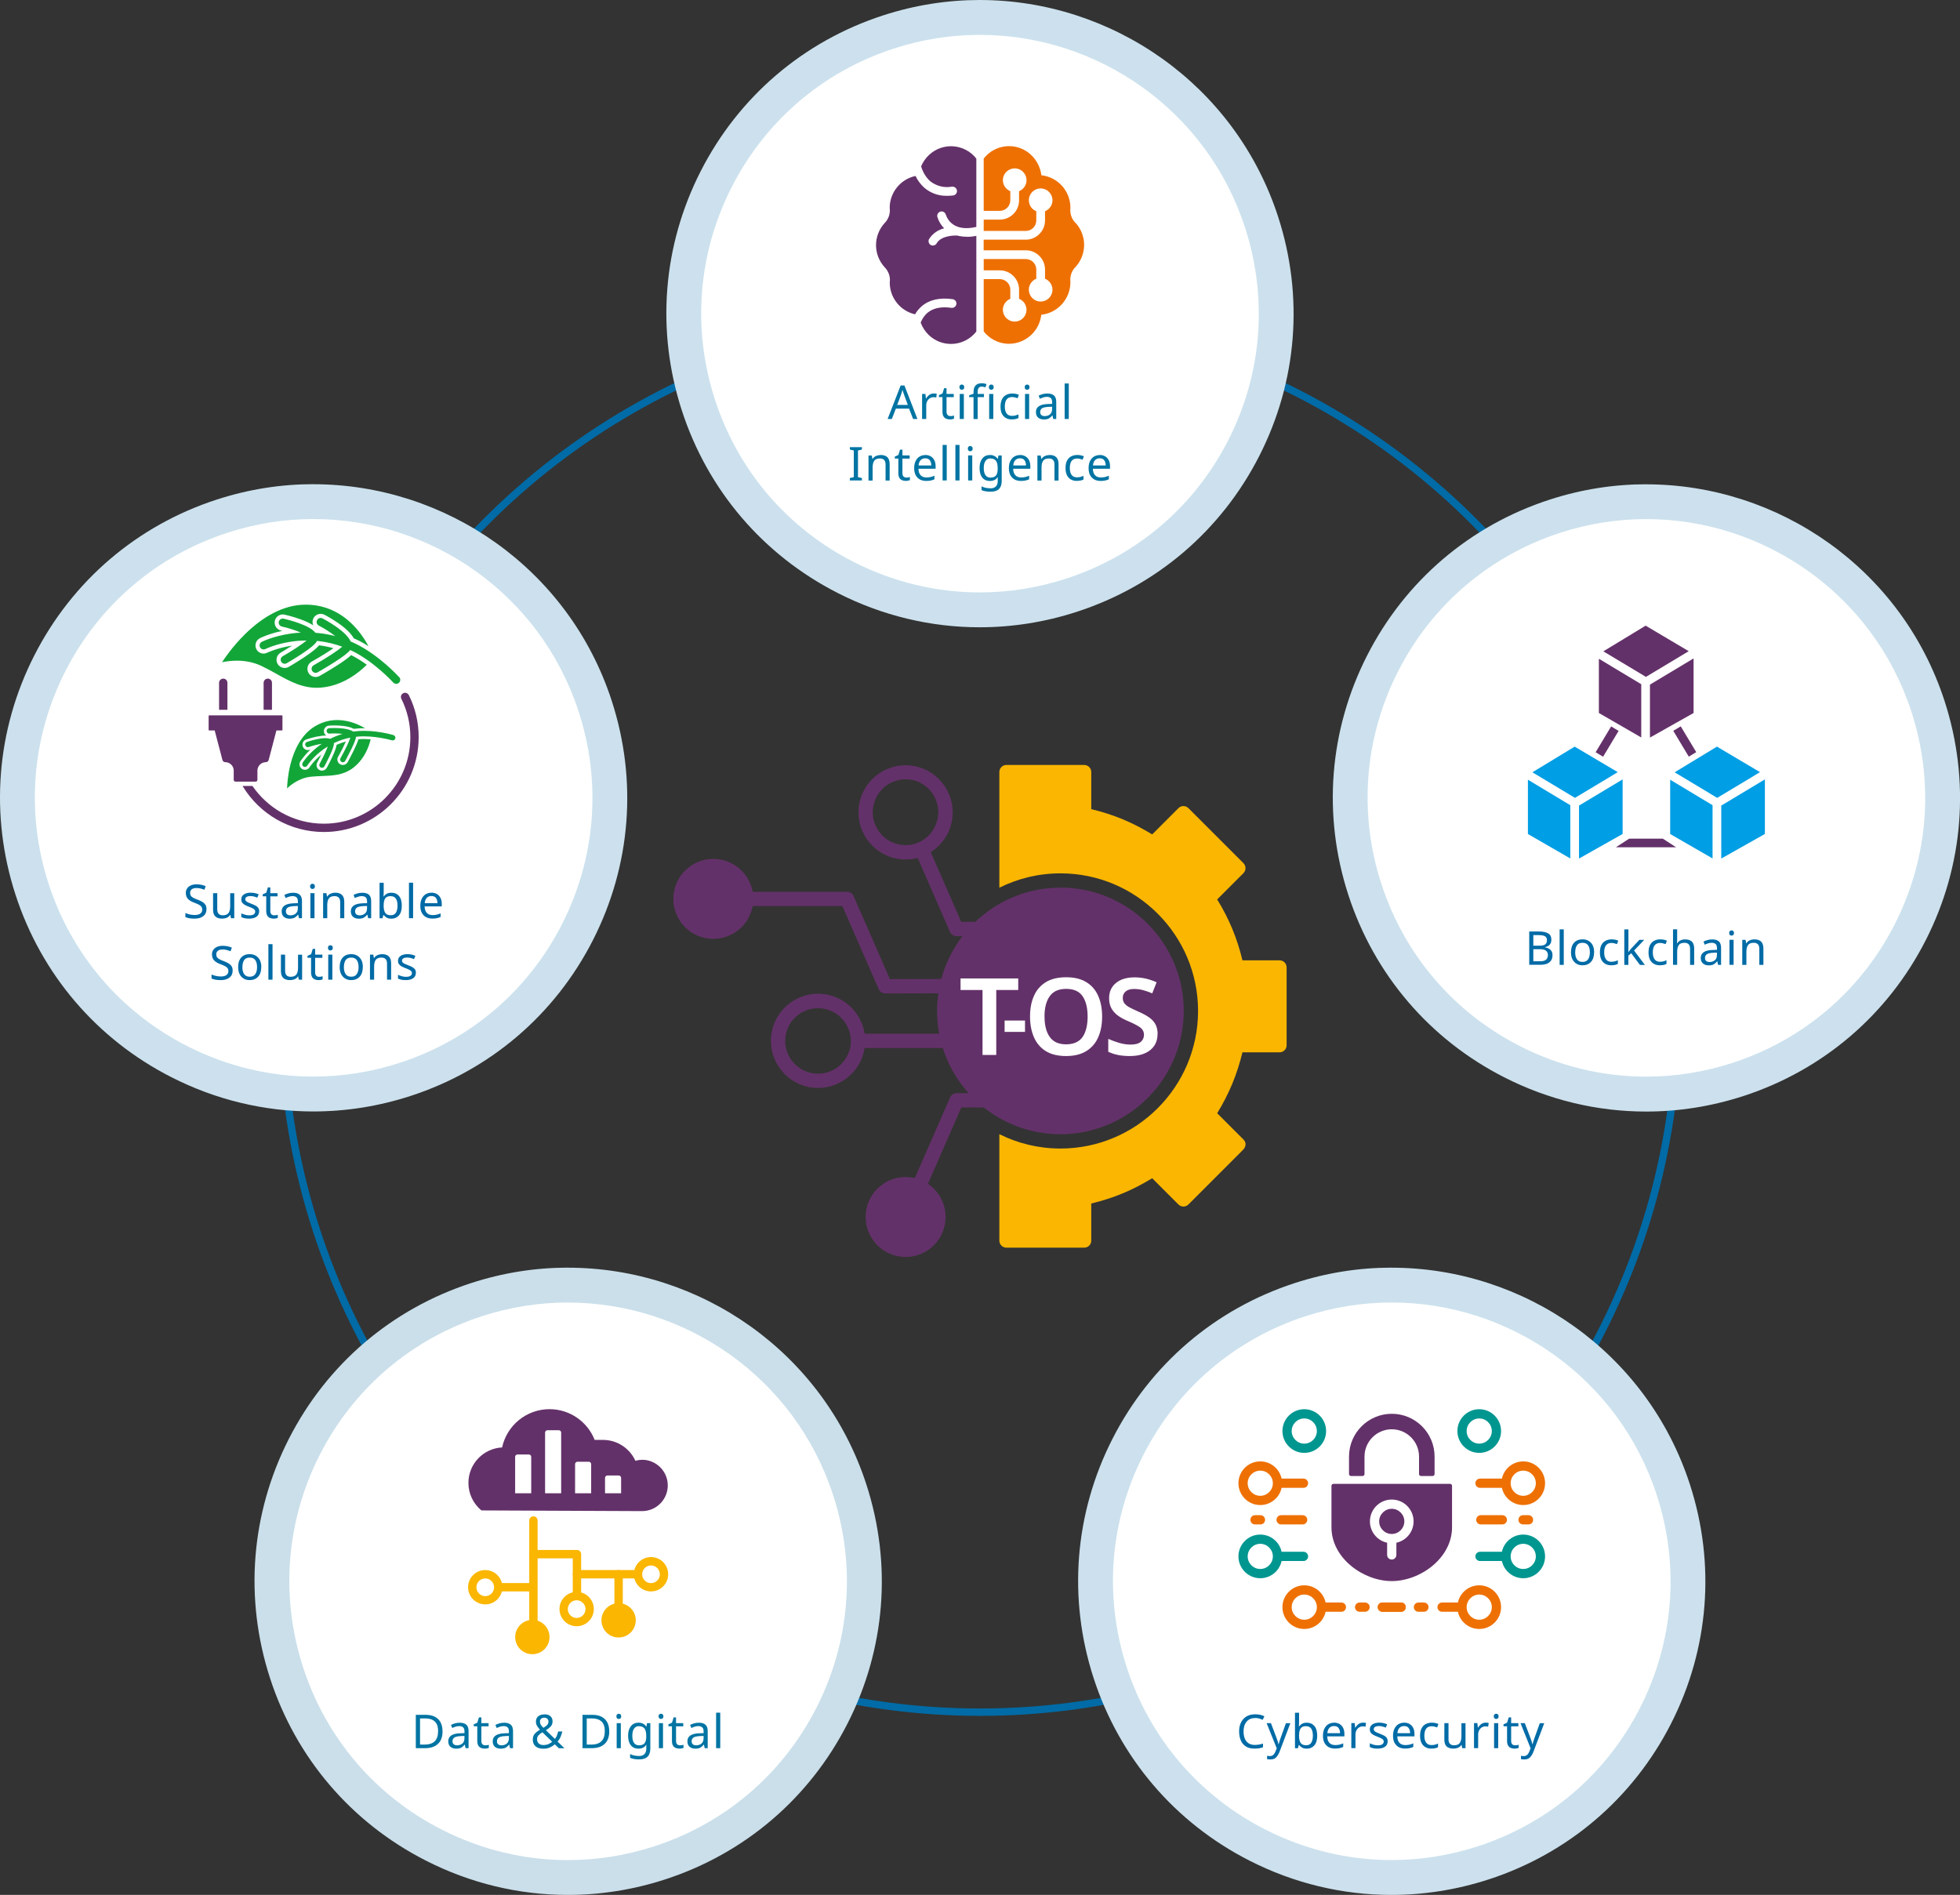 <?xml version="1.0" encoding="UTF-8"?>
<svg id="Layer_1" data-name="Layer 1" xmlns="http://www.w3.org/2000/svg" viewBox="0 0 398.59 385.34">
  <rect x="0" y="0" width="398.59" height="385.34" fill="#333333" stroke="none"/>
  <defs>
    <style>
      .cls-1 {
        fill: #009690;
      }

      .cls-1, .cls-2, .cls-3, .cls-4, .cls-5, .cls-6, .cls-7, .cls-8, .cls-9, .cls-10, .cls-11, .cls-12, .cls-13 {
        stroke-width: 0px;
      }

      .cls-2 {
        fill: #fab600;
      }

      .cls-3 {
        fill: #633169;
      }

      .cls-4 {
        fill: #fab600;
      }

      .cls-5 {
        fill: #009ee4;
      }

      .cls-14 {
        fill: none;
        stroke: #006ba6;
        stroke-width: 1.5px;
      }

      .cls-6 {
        fill: #006ba6;
      }

      .cls-7 {
        fill: #0074a3;
      }

      .cls-8 {
        fill: #ee7203;
      }

      .cls-9 {
        fill: #cce1ed;
      }

      .cls-10 {
        fill: #ee7003;
      }

      .cls-11 {
        fill: #fff;
      }

      .cls-12 {
        fill: #12a639;
      }

      .cls-13 {
        fill: #cadfea;
      }
    </style>
  </defs>
  <circle class="cls-14" cx="199.29" cy="206.29" r="141.89"/>
  <g>
    <path class="cls-3" d="M203.23,210.21h-27.4c-.7-4.6-4.68-8.13-9.47-8.13-5.28,0-9.58,4.3-9.58,9.58s4.3,9.58,9.58,9.58c4.79,0,8.77-3.53,9.47-8.13h27.4c.8,0,1.45-.65,1.45-1.45s-.65-1.45-1.45-1.45ZM172.76,213.55c-.02.08-.05.16-.08.24-.04.11-.08.22-.12.32-.04.11-.09.23-.14.34-.03.07-.06.14-.1.21-.07.14-.15.28-.23.41-.02.03-.04.07-.06.1-.1.16-.21.32-.32.47,0,0-.01.02-.02.03-1.02,1.36-2.55,2.32-4.3,2.59-.01,0-.03,0-.04,0-.2.03-.41.05-.62.06-.02,0-.05,0-.07,0-.1,0-.2,0-.31,0s-.21,0-.31,0c-.02,0-.04,0-.07,0-.21-.01-.42-.03-.62-.06,0,0-.02,0-.03,0-1.97-.31-3.66-1.48-4.66-3.11-.01-.02-.02-.04-.03-.06-.09-.15-.18-.31-.25-.46-.03-.05-.05-.1-.07-.15-.06-.13-.12-.26-.17-.39-.03-.09-.07-.18-.1-.27-.03-.1-.07-.2-.1-.3-.04-.13-.07-.25-.1-.38-.02-.07-.03-.14-.04-.21-.03-.17-.06-.33-.08-.5,0-.04,0-.08-.01-.12-.02-.2-.03-.4-.03-.6,0-.01,0-.02,0-.04,0,0,0,0,0,0,0-.22.01-.45.03-.66,0,0,0,0,0,0,.34-3.37,3.18-5.99,6.64-5.99,3.18,0,5.84,2.23,6.51,5.21.11.47.17.96.17,1.46,0,.22-.01.45-.03.66,0,.02,0,.04,0,.06-.02.19-.05.38-.09.56,0,.05-.02.1-.03.15,0,0,0,.01,0,.02-.03.14-.07.29-.11.43Z"/>
    <g>
      <path class="cls-4" d="M260.22,195.29h-7.55c-1.09-4.53-2.71-8.42-5.14-12.39l5.34-5.34c.56-.56.56-1.47,0-2.03l-11.19-11.19c-.56-.56-1.46-.57-2.03,0l-5.34,5.34c-4-2.44-7.84-4.04-12.39-5.14v-7.55c0-.79-.64-1.43-1.43-1.43h-15.83c-.79,0-1.43.64-1.43,1.43v23.53c3.75-1.87,7.97-2.92,12.43-2.92,15.43,0,27.98,12.55,27.98,27.98s-12.55,27.98-27.98,27.98c-4.46,0-8.68-1.05-12.43-2.92v21.65c0,.78.63,1.43,1.43,1.43h15.83c.8,0,1.43-.64,1.43-1.43v-7.55c4.56-1.1,8.4-2.7,12.39-5.14l5.34,5.34c.56.56,1.47.56,2.03,0l11.19-11.2c.55-.66.6-1.42,0-2.02l-5.34-5.34c2.43-3.98,4.04-7.86,5.14-12.39h7.55c.79,0,1.43-.63,1.43-1.44v-15.83c0-.79-.64-1.43-1.43-1.43Z"/>
      <path class="cls-3" d="M215.65,180.51c-4.52,0-8.76,1.21-12.43,3.31-7.55,4.33-12.65,12.46-12.65,21.76s5.1,17.44,12.65,21.76c3.67,2.1,7.91,3.31,12.43,3.31,13.83,0,25.08-11.25,25.08-25.08s-11.25-25.08-25.08-25.08Z"/>
    </g>
    <path class="cls-3" d="M184.17,248.93c-.19,0-.39-.04-.58-.12-.74-.32-1.07-1.18-.75-1.91l10.37-23.72c.23-.53.75-.87,1.33-.87h8.69c.8,0,1.45.65,1.45,1.45s-.65,1.45-1.45,1.45h-7.74l-9.99,22.85c-.24.55-.77.87-1.33.87Z"/>
    <circle class="cls-3" cx="184.17" cy="247.48" r="8.13"/>
    <path class="cls-3" d="M180.02,202.01c-.58,0-1.1-.34-1.33-.87l-7.38-16.89h-26.25c-.8,0-1.45-.65-1.45-1.45,0-.8.65-1.45,1.45-1.45h27.2c.58,0,1.1.34,1.33.87l7.38,16.89,22.25-.06h0c.8,0,1.45.65,1.45,1.45,0,.8-.65,1.46-1.45,1.46l-23.2.06h0Z"/>
    <circle class="cls-3" cx="145.06" cy="182.79" r="8.13"/>
    <g>
      <path class="cls-11" d="M202.6,214.53h-2.79v-13.21h-4.47v-2.35h11.73v2.35h-4.47v13.21Z"/>
      <path class="cls-11" d="M204.3,209.84v-2.31h4.15v2.31h-4.15Z"/>
      <path class="cls-11" d="M224.13,206.73c0,1.61-.27,3.02-.8,4.22-.53,1.2-1.34,2.13-2.43,2.8-1.09.67-2.46,1-4.1,1s-3.04-.33-4.12-1c-1.08-.67-1.88-1.61-2.41-2.81-.53-1.21-.8-2.62-.8-4.23s.26-3,.8-4.2c.53-1.2,1.34-2.13,2.42-2.79,1.08-.66,2.46-.99,4.13-.99s3,.33,4.09.99c1.08.66,1.89,1.59,2.42,2.79.53,1.2.8,2.61.8,4.22ZM212.42,206.73c0,1.76.35,3.14,1.06,4.14s1.81,1.5,3.32,1.5,2.67-.5,3.36-1.5c.68-1,1.02-2.38,1.02-4.14s-.34-3.14-1.02-4.14c-.68-1-1.8-1.5-3.34-1.5s-2.64.5-3.35,1.5-1.06,2.38-1.06,4.14Z"/>
      <path class="cls-11" d="M235.4,210.28c0,1.38-.5,2.47-1.5,3.27-1,.8-2.39,1.2-4.16,1.2s-3.17-.29-4.36-.87v-2.62c.65.29,1.38.56,2.17.8.79.24,1.59.36,2.39.36.94,0,1.63-.19,2.06-.56s.64-.85.64-1.43c0-.64-.28-1.15-.83-1.54-.55-.38-1.36-.8-2.42-1.25-.64-.26-1.25-.58-1.84-.97-.59-.39-1.07-.87-1.44-1.46-.37-.59-.56-1.33-.56-2.21,0-1.32.47-2.36,1.41-3.12.94-.76,2.19-1.13,3.76-1.13.81,0,1.59.09,2.32.26s1.46.42,2.17.74l-.89,2.25c-.65-.28-1.28-.49-1.86-.65-.59-.16-1.2-.24-1.82-.24-.76,0-1.33.17-1.72.5-.39.33-.59.78-.59,1.33,0,.42.11.78.33,1.08.22.3.56.57,1.01.82.46.25,1.05.53,1.78.85.84.36,1.56.74,2.15,1.14.59.4,1.04.87,1.35,1.42.31.55.47,1.22.47,2.04Z"/>
    </g>
    <path class="cls-3" d="M203.21,187.47h-7.73l-6.2-14.18c2.68-1.7,4.46-4.69,4.46-8.09,0-5.28-4.3-9.58-9.58-9.58s-9.58,4.3-9.58,9.58,4.3,9.58,9.58,9.58c.85,0,1.68-.11,2.46-.32l6.57,15.04c.23.53.75.87,1.33.87h8.68c.8,0,1.45-.65,1.45-1.45s-.65-1.45-1.45-1.45ZM186.22,171.55s-.08.03-.12.04c-.18.05-.36.1-.54.14-.02,0-.05.01-.07.01-.01,0-.03,0-.04,0-.19.04-.38.07-.58.09,0,0-.02,0-.03,0-.22.02-.44.03-.67.03,0,0,0,0,0,0,0,0,0,0,0,0,0,0,0,0,0,0-.23,0-.46-.01-.68-.03,0,0,0,0,0,0-.22-.02-.44-.06-.65-.1,0,0-.01,0-.02,0-.21-.04-.41-.09-.61-.16-.02,0-.03-.01-.05-.02-.19-.06-.37-.13-.55-.2-.03-.01-.05-.02-.08-.03-.17-.07-.33-.15-.49-.23-.04-.02-.07-.04-.11-.06-.15-.08-.29-.17-.43-.26-.04-.03-.08-.06-.13-.09-.13-.09-.26-.19-.39-.29-.04-.03-.09-.07-.13-.11-.12-.1-.24-.21-.35-.32-.04-.04-.08-.08-.12-.12-.11-.11-.22-.23-.32-.36-.03-.04-.06-.08-.1-.11-.11-.13-.21-.27-.3-.41-.02-.03-.05-.07-.07-.1-.1-.15-.19-.31-.28-.47-.01-.02-.03-.05-.04-.07-.09-.17-.18-.35-.26-.54,0,0,0-.02-.01-.02-.34-.8-.52-1.67-.52-2.59s.19-1.79.52-2.59c0,0,0-.02.01-.02.08-.18.16-.36.26-.54.01-.02.02-.05.04-.07.09-.16.18-.31.28-.47.02-.03.04-.07.07-.1.1-.14.2-.27.3-.41.03-.04.06-.08.1-.11.1-.12.21-.24.32-.36.04-.04.08-.08.12-.12.11-.11.23-.22.35-.32.04-.04.08-.07.13-.11.12-.1.25-.2.39-.29.04-.03.08-.06.13-.09.14-.09.28-.18.43-.26.04-.02.07-.04.11-.06.16-.08.32-.16.49-.23.03-.01.05-.02.08-.03.18-.07.36-.14.55-.2.02,0,.03-.01.05-.02.2-.06.4-.11.61-.16,0,0,.01,0,.02,0,.21-.04.43-.08.65-.1,0,0,0,0,0,0,.22-.02.45-.03.68-.03,0,0,0,0,0,0,0,0,0,0,0,0,0,0,0,0,0,0,.23,0,.45.01.67.03,0,0,.02,0,.03,0,.21.02.41.05.61.09.02,0,.05,0,.07.01.18.04.36.09.54.14.04.01.08.03.12.04.16.05.31.11.46.17.06.02.12.05.18.08.13.06.26.12.38.18.08.04.15.08.22.12.11.06.21.12.31.19.09.06.17.11.25.17.09.06.17.12.25.19.09.07.18.14.26.22.07.06.14.13.21.19.09.08.17.17.25.25.06.07.13.14.19.21.08.09.16.18.23.28.06.08.12.15.17.23.07.09.13.19.19.29.06.09.11.18.16.27.05.09.1.18.15.28.05.1.1.21.15.32.04.08.07.17.11.25.05.12.1.25.14.38.02.07.05.14.07.22.04.15.08.29.11.44.01.06.03.12.04.18.03.16.06.33.08.5,0,.05.01.1.02.15.02.18.03.36.03.54,0,.02,0,.05,0,.07s0,.05,0,.07c0,.18-.01.36-.03.54,0,.05-.01.1-.02.15-.02.17-.04.33-.08.5-.01.06-.02.12-.04.18-.03.15-.07.3-.11.44-.02.07-.04.14-.07.22-.04.13-.09.25-.14.38-.03.08-.07.17-.11.25-.05.11-.1.21-.15.32-.05.09-.1.19-.15.28-.05.09-.11.18-.16.27-.06.1-.13.19-.19.29-.06.08-.11.15-.17.23-.07.09-.15.19-.23.28-.06.07-.12.14-.19.21-.08.09-.17.17-.25.25-.07.07-.14.13-.21.19-.09.07-.17.15-.26.22-.06.05-.12.09-.17.13-.03.02-.05.04-.08.06-.08.06-.17.12-.25.17-.1.07-.21.13-.31.19-.07.04-.15.08-.22.12-.13.07-.25.13-.38.18-.06.03-.12.05-.18.08-.15.06-.31.12-.46.17Z"/>
  </g>
  <g>
    <path class="cls-9" d="M63.73,98.46c-6.51,0-13.13,1.01-19.65,3.13-16.19,5.26-29.37,16.52-37.1,31.69-7.73,15.17-9.09,32.45-3.83,48.65,5.26,16.2,16.51,29.38,31.68,37.11,9.1,4.64,18.95,6.98,28.88,6.98,6.63,0,13.28-1.04,19.77-3.15,16.19-5.26,29.37-16.52,37.1-31.69,7.73-15.17,9.09-32.45,3.83-48.65-8.74-26.92-33.8-44.06-60.67-44.06"/>
    <path class="cls-11" d="M63.74,105.55c-5.79,0-11.67.89-17.47,2.78-14.39,4.68-26.11,14.68-32.98,28.17-6.87,13.49-8.08,28.85-3.4,43.24,4.68,14.4,14.68,26.11,28.17,32.98,8.09,4.12,16.85,6.21,25.67,6.21,5.89,0,11.81-.93,17.57-2.8,14.39-4.68,26.11-14.68,32.98-28.17,6.87-13.49,8.08-28.85,3.4-43.24-7.77-23.92-30.04-39.17-53.93-39.17"/>
    <path class="cls-12" d="M45.13,134.68c.58-.13,1.67-.33,3.02-.33,1.48,0,3.27.24,5.02,1.07,1.05.5,2.04,1.05,3,1.58l.03.02c2.81,1.57,5.47,3.05,8.94,2.82,2.73-.19,5.47-1.33,7.93-3.3.53-.42,1.04-.88,1.52-1.36-1.09-.79-2.16-1.45-3.18-1.96-.6.57-1.53,1.26-3,2.19-1.68,1.07-3.4,2.05-3.42,2.05-.25.14-.53.21-.81.21-.6,0-1.15-.32-1.45-.85-.45-.8-.16-1.81.63-2.26,2.2-1.24,3.65-2.19,4.45-2.74-.96-.27-1.94-.47-2.92-.59h-.01c-.22.27-.51.56-.89.88-.53.45-1.27.98-2.18,1.59-1.53,1.01-3.07,1.9-3.09,1.91-.25.15-.54.22-.83.22-.59,0-1.14-.32-1.44-.83-.22-.38-.28-.83-.16-1.26.11-.43.39-.79.77-1.01.13-.08,1.18-.69,2.34-1.43-3.01.44-5.03,1.42-5.05,1.43-.23.11-.49.18-.74.18-.63,0-1.2-.35-1.48-.91-.41-.82-.08-1.82.74-2.23.08-.04,1.81-.9,4.55-1.48-.15-.04-.24-.06-.26-.06-.9-.2-1.46-1.08-1.27-1.98.17-.76.85-1.3,1.62-1.3.12,0,.24.01.36.04.07.01,1.62.36,3.24.95,1.09.4,1.94.8,2.6,1.23-.02-.06-.05-.11-.07-.17-.14-.42-.1-.87.1-1.27.29-.56.85-.9,1.48-.9.26,0,.52.06.76.18.06.03,1.4.72,2.82,1.71,1.56,1.09,2.58,2.09,3.14,3.08.31.14.6.27.87.4.69.34,1.4.74,2.12,1.2-.76-1.43-1.97-3.26-3.71-4.86-2.56-2.35-5.57-3.55-8.97-3.58h-.09c-2.26,0-4.56.62-6.84,1.85-1.86,1-3.71,2.4-5.5,4.16-2.46,2.43-4.09,4.81-4.67,5.71"/>
    <path class="cls-12" d="M81.17,137.7c-.16-.18-3.99-4.39-8.76-6.75-.33-.16-.69-.33-1.1-.51-.44-.94-1.42-1.93-3.01-3.04-1.37-.96-2.67-1.62-2.72-1.65-.12-.06-.25-.09-.37-.09-.31,0-.59.17-.73.45-.1.19-.12.42-.05.63.07.21.21.38.41.48,1.15.59,2.4,1.4,3.34,2.14-1.32-.35-2.67-.58-4.03-.68-.56-.7-1.65-1.34-3.33-1.95-1.57-.57-3.07-.9-3.14-.92-.06-.01-.12-.02-.18-.02-.38,0-.72.27-.8.64-.1.44.18.88.63.98.06.01,1.49.33,2.93.86.34.12.65.25.93.37-.72.04-1.43.11-2.13.21-3.49.51-5.73,1.62-5.82,1.67-.4.2-.57.7-.36,1.1.14.28.42.45.73.45.13,0,.25-.03.37-.09.02-.01,2.15-1.06,5.37-1.52.99-.14,2-.21,3.01-.22-.4.33-1.07.84-2.18,1.56-1.36.89-2.67,1.64-2.69,1.65-.19.11-.33.29-.38.5-.06.21-.03.43.08.62.15.25.42.41.71.41.14,0,.28-.04.41-.11.06-.04,1.56-.9,3.04-1.88.89-.59,1.6-1.1,2.11-1.53.52-.44.85-.8,1.01-1.13.2.02.37.04.53.06,1.55.19,3.1.57,4.6,1.12-.81.71-2.88,2.12-5.82,3.78-.39.22-.53.72-.31,1.12.15.26.42.42.72.42.14,0,.28-.04.4-.11.02,0,1.72-.97,3.38-2.03,1.77-1.13,2.79-1.91,3.25-2.5.16.07.32.15.48.22,4.48,2.22,8.23,6.34,8.27,6.38.16.17.38.27.61.27.2,0,.4-.07.55-.21.34-.3.36-.82.06-1.16"/>
    <path class="cls-12" d="M58.37,160.33c.29-.28.84-.77,1.61-1.24.85-.52,1.95-1,3.24-1.14.77-.08,1.53-.11,2.27-.14h.03c2.15-.09,4.19-.17,6.09-1.51,1.49-1.06,2.66-2.67,3.38-4.65.15-.42.28-.86.39-1.31-.9-.07-1.74-.08-2.5-.01-.14.54-.44,1.25-.95,2.3-.58,1.2-1.23,2.36-1.24,2.37-.09.17-.23.31-.39.4-.34.21-.77.22-1.12.02-.54-.3-.73-.98-.43-1.51.83-1.48,1.32-2.52,1.58-3.12-.65.18-1.28.41-1.88.68h0c-.03.24-.1.5-.2.82-.15.44-.38,1-.69,1.67-.52,1.11-1.09,2.16-1.1,2.17-.09.17-.23.31-.4.42-.34.21-.76.22-1.11.03-.26-.14-.45-.38-.53-.66-.08-.28-.05-.59.09-.85.05-.09.44-.81.84-1.63-1.57,1.3-2.38,2.57-2.39,2.58-.09.15-.22.27-.36.36-.36.22-.81.22-1.17,0-.52-.32-.68-1.01-.36-1.53.03-.05.72-1.14,2.08-2.43-.1.03-.15.05-.17.06-.58.2-1.21-.11-1.41-.69-.17-.49.03-1.04.47-1.31.07-.04.14-.08.22-.1.04-.01,1.05-.36,2.18-.59.76-.15,1.39-.22,1.91-.2-.03-.02-.07-.05-.1-.08-.23-.19-.36-.46-.38-.76-.03-.42.17-.81.53-1.03.15-.09.32-.15.5-.16.04,0,1.05-.08,2.21,0,1.27.08,2.21.3,2.86.66.23-.03.44-.05.64-.07.51-.05,1.06-.07,1.63-.06-.93-.55-2.26-1.18-3.81-1.48-2.28-.45-4.42-.09-6.37,1.08-.02.01-.03.02-.05.03-1.29.79-2.39,1.95-3.26,3.45-.71,1.22-1.28,2.66-1.69,4.29-.56,2.24-.66,4.18-.68,4.89"/>
    <path class="cls-12" d="M80.01,149.48c-.15-.05-3.81-1.12-7.36-.8-.25.02-.51.05-.81.09-.58-.38-1.49-.61-2.78-.69-1.11-.07-2.09,0-2.13,0-.09,0-.17.03-.25.08-.18.11-.28.3-.26.51.01.15.08.28.19.38s.25.14.4.13c.86-.06,1.86-.04,2.66.06-.88.26-1.73.6-2.54,1.01-.56-.21-1.41-.19-2.59.05-1.1.22-2.07.56-2.11.57-.04.01-.07.03-.11.05-.22.13-.32.4-.23.65.1.29.41.44.7.34.04-.01.97-.33,1.97-.53.24-.05.46-.09.67-.11-.4.27-.78.56-1.15.86-1.82,1.51-2.71,2.93-2.74,2.99-.16.26-.08.6.18.76.18.11.4.11.58,0,.07-.05.13-.11.18-.18,0-.01.86-1.35,2.54-2.74.52-.43,1.07-.82,1.64-1.17-.11.33-.32.85-.7,1.65-.47.98-.95,1.87-.96,1.88-.07.13-.09.28-.04.42.04.14.13.26.26.33.17.09.38.09.55-.01.08-.05.15-.12.19-.2.02-.04.58-1.06,1.08-2.14.3-.65.53-1.19.67-1.61.14-.43.21-.75.19-1,.12-.06.23-.11.33-.15.95-.43,1.97-.76,3.02-.96-.21.68-.9,2.22-2.01,4.19-.15.26-.05.6.21.75.17.1.39.09.56,0,.08-.05.15-.12.19-.2,0-.01.64-1.15,1.22-2.34.62-1.27.93-2.07.99-2.57.12-.01.23-.03.35-.04,3.33-.29,6.91.75,6.95.76.15.04.31.02.44-.06.12-.07.2-.18.24-.31.09-.29-.08-.6-.37-.68"/>
    <path class="cls-3" d="M83.13,141.35c-.21-.42-.71-.59-1.13-.38-.42.21-.59.72-.38,1.13,1.21,2.44,1.83,5.07,1.83,7.81,0,9.7-7.89,17.59-17.59,17.59-3.07,0-6.09-.8-8.73-2.32-2.3-1.32-4.29-3.16-5.79-5.35h-2s.04.08.06.12c1.69,2.77,4.07,5.08,6.89,6.7,2.9,1.66,6.21,2.54,9.57,2.54,10.63,0,19.28-8.65,19.28-19.28,0-3.01-.67-5.89-2-8.56"/>
    <path class="cls-3" d="M46.25,144.34v-5.49c0-.47-.38-.85-.85-.85s-.85.38-.85.85v5.49h1.69Z"/>
    <path class="cls-3" d="M54.64,154.54l1.57-6h1.12c.06,0,.11-.05.11-.11v-2.85c0-.06-.05-.11-.11-.11h-14.79c-.06,0-.11.05-.11.11v2.85c0,.06.05.11.11.11h1.12l1.57,5.98c.07.28.3.47.58.47.95,0,1.72.77,1.72,1.72v1.88c0,.2.16.36.36.36h4.1c.2,0,.36-.16.36-.36v-1.88c0-.95.77-1.72,1.72-1.72.27,0,.51-.19.57-.45"/>
    <path class="cls-3" d="M55.31,144.34v-5.49c0-.47-.38-.85-.85-.85s-.85.38-.85.85v5.49h1.69Z"/>
    <g>
      <path class="cls-6" d="M41.99,184.9c0,.6-.22,1.07-.66,1.41s-1.03.5-1.77.5c-.38,0-.73-.03-1.05-.08-.32-.06-.59-.14-.81-.24v-.82c.23.1.51.19.85.28.34.08.69.12,1.05.12.5,0,.88-.1,1.14-.29s.39-.46.39-.8c0-.22-.05-.41-.14-.56-.1-.15-.26-.29-.49-.42s-.55-.27-.96-.42c-.58-.21-1.02-.47-1.31-.77-.29-.3-.44-.72-.44-1.25,0-.35.09-.66.28-.92.18-.26.44-.46.76-.6.32-.14.7-.21,1.13-.21.37,0,.71.04,1.02.1.31.07.6.16.85.28l-.27.73c-.23-.1-.49-.19-.77-.26-.28-.07-.56-.1-.85-.1-.42,0-.74.09-.96.27s-.32.42-.32.72c0,.23.05.42.14.57.09.15.25.29.47.41s.51.25.87.38c.4.15.74.3,1.01.47.28.17.48.37.63.6s.21.53.21.88Z"/>
      <path class="cls-6" d="M47.64,181.63v5.09h-.68l-.12-.67h-.04c-.16.27-.39.46-.68.58-.29.12-.6.18-.93.18-.61,0-1.08-.15-1.39-.44-.31-.29-.47-.76-.47-1.41v-3.33h.85v3.28c0,.81.38,1.22,1.13,1.22.56,0,.95-.16,1.17-.47.22-.32.33-.77.33-1.37v-2.65h.84Z"/>
      <path class="cls-6" d="M52.7,185.31c0,.49-.18.87-.55,1.12-.37.25-.86.38-1.48.38-.35,0-.66-.03-.92-.08-.26-.06-.48-.14-.68-.24v-.76c.2.1.45.2.74.28.29.09.58.13.88.13.42,0,.73-.07.92-.21.19-.14.29-.32.29-.55,0-.13-.03-.24-.1-.34s-.19-.2-.38-.3c-.18-.1-.44-.22-.77-.34-.33-.13-.61-.25-.85-.38-.23-.13-.41-.28-.54-.46-.13-.18-.19-.41-.19-.68,0-.43.18-.76.53-1,.35-.23.81-.35,1.38-.35.31,0,.6.03.87.09s.52.15.76.25l-.29.67c-.22-.09-.44-.17-.67-.23s-.48-.09-.72-.09c-.34,0-.6.06-.78.17-.18.11-.27.26-.27.45,0,.15.04.27.12.36.08.09.22.19.41.29.19.09.45.2.77.32.32.12.6.24.83.37s.4.28.52.46.18.41.18.68Z"/>
      <path class="cls-6" d="M55.78,186.13c.13,0,.26,0,.39-.03.13-.02.24-.04.32-.08v.64c-.09.04-.22.08-.38.11-.16.03-.32.04-.47.04-.27,0-.51-.05-.74-.14-.23-.09-.41-.25-.55-.48-.14-.23-.21-.55-.21-.96v-2.96h-.72v-.4l.73-.33.33-1.08h.49v1.17h1.47v.65h-1.47v2.95c0,.31.07.54.22.69.15.15.34.22.57.22Z"/>
      <path class="cls-6" d="M59.58,181.54c.62,0,1.08.14,1.38.41.3.27.45.71.45,1.3v3.47h-.61l-.16-.72h-.04c-.22.28-.46.48-.7.62-.25.13-.58.2-1.01.2-.46,0-.85-.12-1.15-.37-.3-.24-.46-.63-.46-1.14s.2-.9.6-1.17,1.01-.43,1.84-.45l.86-.03v-.3c0-.42-.09-.72-.28-.88s-.44-.25-.78-.25c-.27,0-.52.04-.76.12-.24.08-.47.17-.67.27l-.26-.63c.22-.12.48-.22.79-.31.3-.09.62-.13.95-.13ZM60.58,184.23l-.75.03c-.63.03-1.07.13-1.32.3-.24.18-.37.43-.37.75,0,.29.09.49.26.63.17.13.4.2.67.2.42,0,.78-.12,1.07-.36s.43-.6.43-1.1v-.46Z"/>
      <path class="cls-6" d="M63.55,179.72c.13,0,.24.04.34.13.1.08.15.22.15.4s-.05.32-.15.4c-.1.08-.21.13-.34.13-.14,0-.26-.04-.35-.13-.09-.09-.14-.22-.14-.4s.05-.32.14-.4c.1-.09.21-.13.35-.13ZM63.96,181.63v5.09h-.84v-5.09h.84Z"/>
      <path class="cls-6" d="M68.16,181.53c.61,0,1.07.15,1.38.45.31.3.47.77.47,1.42v3.32h-.83v-3.26c0-.82-.38-1.23-1.14-1.23-.56,0-.95.16-1.17.48s-.32.77-.32,1.37v2.64h-.84v-5.09h.67l.12.69h.05c.16-.27.39-.46.68-.59s.6-.19.92-.19Z"/>
      <path class="cls-6" d="M73.65,181.54c.62,0,1.08.14,1.38.41.3.27.45.71.45,1.3v3.47h-.61l-.16-.72h-.04c-.22.28-.46.48-.7.62-.25.13-.58.2-1.01.2-.46,0-.85-.12-1.15-.37-.3-.24-.46-.63-.46-1.14s.2-.9.6-1.17,1.01-.43,1.84-.45l.86-.03v-.3c0-.42-.09-.72-.28-.88s-.44-.25-.78-.25c-.27,0-.52.04-.76.12-.24.08-.47.17-.67.27l-.26-.63c.22-.12.48-.22.79-.31.3-.09.62-.13.95-.13ZM74.65,184.23l-.75.03c-.63.03-1.07.13-1.32.3-.24.18-.37.43-.37.75,0,.29.09.49.26.63.17.13.4.2.67.2.42,0,.78-.12,1.07-.36s.43-.6.43-1.1v-.46Z"/>
      <path class="cls-6" d="M78.03,179.5v1.76c0,.22,0,.42-.01.6,0,.19-.02.33-.03.44h.05c.15-.21.35-.4.6-.54.25-.15.58-.22.98-.22.63,0,1.14.22,1.52.66.38.44.57,1.1.57,1.97s-.19,1.53-.58,1.98c-.39.44-.89.67-1.52.67-.4,0-.73-.07-.98-.22-.25-.15-.45-.32-.6-.52h-.07l-.17.65h-.6v-7.22h.84ZM79.46,182.23c-.54,0-.92.16-1.13.47-.21.31-.31.79-.31,1.44v.04c0,.63.1,1.11.31,1.44.21.33.59.5,1.15.5.46,0,.8-.17,1.02-.5.22-.34.34-.82.34-1.45,0-1.29-.46-1.93-1.38-1.93Z"/>
      <path class="cls-6" d="M84.01,186.72h-.84v-7.22h.84v7.22Z"/>
      <path class="cls-6" d="M87.74,181.53c.43,0,.8.09,1.12.28.32.19.56.46.73.8.17.35.25.75.25,1.21v.5h-3.49c.01.58.16,1.02.44,1.32s.68.45,1.18.45c.32,0,.61-.03.86-.09.25-.06.51-.15.77-.26v.73c-.26.11-.52.2-.77.25s-.55.08-.9.08c-.49,0-.92-.1-1.28-.29s-.65-.49-.86-.87c-.21-.39-.31-.87-.31-1.43s.09-1.04.28-1.43c.19-.4.45-.71.79-.92.34-.21.73-.32,1.18-.32ZM87.73,182.21c-.4,0-.71.13-.95.38-.23.26-.37.61-.41,1.07h2.59c0-.43-.11-.78-.3-1.05-.2-.27-.51-.4-.93-.4Z"/>
    </g>
    <g>
      <path class="cls-6" d="M47.31,197.4c0,.6-.22,1.07-.66,1.41s-1.03.5-1.77.5c-.38,0-.73-.03-1.05-.08-.32-.06-.59-.14-.81-.24v-.82c.23.1.51.19.85.28.34.08.69.12,1.05.12.5,0,.88-.1,1.14-.29s.39-.46.39-.8c0-.22-.05-.41-.14-.56-.1-.15-.26-.29-.49-.42s-.55-.27-.96-.42c-.58-.21-1.02-.47-1.31-.77-.29-.3-.44-.72-.44-1.25,0-.35.09-.66.28-.92.18-.26.44-.46.76-.6.32-.14.7-.21,1.13-.21.37,0,.71.04,1.02.1.31.07.6.16.85.28l-.27.73c-.23-.1-.49-.19-.77-.26-.28-.07-.56-.1-.85-.1-.42,0-.74.09-.96.27s-.32.42-.32.72c0,.23.05.42.14.57.09.15.25.29.47.41s.51.25.87.38c.4.15.74.3,1.01.47.28.17.48.37.63.6s.21.53.21.88Z"/>
      <path class="cls-6" d="M53.13,196.66c0,.84-.21,1.5-.64,1.96-.43.46-1.01.69-1.73.69-.45,0-.85-.1-1.2-.31s-.63-.51-.83-.9c-.2-.4-.3-.88-.3-1.44,0-.84.21-1.49.63-1.95.42-.46,1-.68,1.73-.68.46,0,.86.1,1.22.31.35.21.63.5.83.89.2.39.3.87.3,1.43ZM49.29,196.66c0,.6.12,1.08.36,1.43.24.35.62.53,1.14.53s.89-.18,1.13-.53.36-.83.36-1.43-.12-1.07-.36-1.42c-.24-.34-.62-.51-1.14-.51s-.9.17-1.13.51c-.23.34-.35.81-.35,1.42Z"/>
      <path class="cls-6" d="M55.42,199.22h-.84v-7.22h.84v7.22Z"/>
      <path class="cls-6" d="M61.44,194.13v5.09h-.68l-.12-.67h-.04c-.16.27-.39.46-.68.58-.29.12-.6.18-.93.18-.61,0-1.08-.15-1.39-.44-.31-.29-.47-.76-.47-1.41v-3.33h.85v3.28c0,.81.38,1.22,1.13,1.22.56,0,.95-.16,1.17-.47.22-.32.33-.77.33-1.37v-2.65h.84Z"/>
      <path class="cls-6" d="M64.9,198.63c.13,0,.26,0,.39-.03.13-.02.24-.04.32-.08v.64c-.09.04-.22.08-.38.11-.16.03-.32.04-.47.04-.27,0-.51-.05-.74-.14-.23-.09-.41-.25-.55-.48-.14-.23-.21-.55-.21-.96v-2.96h-.72v-.4l.73-.33.33-1.08h.49v1.17h1.47v.65h-1.47v2.95c0,.31.07.54.22.69.15.15.34.22.57.22Z"/>
      <path class="cls-6" d="M67.19,192.22c.13,0,.24.04.34.13.1.08.15.22.15.4s-.05.32-.15.4c-.1.08-.21.13-.34.13-.14,0-.26-.04-.35-.13-.09-.09-.14-.22-.14-.4s.05-.32.14-.4c.1-.09.21-.13.35-.13ZM67.59,194.13v5.09h-.84v-5.09h.84Z"/>
      <path class="cls-6" d="M73.78,196.66c0,.84-.21,1.5-.64,1.96-.43.46-1.01.69-1.73.69-.45,0-.85-.1-1.2-.31s-.63-.51-.83-.9c-.2-.4-.3-.88-.3-1.44,0-.84.21-1.49.63-1.95.42-.46,1-.68,1.73-.68.46,0,.86.1,1.22.31.35.21.63.5.83.89.2.39.3.87.3,1.43ZM69.93,196.66c0,.6.12,1.08.36,1.43.24.35.62.53,1.14.53s.89-.18,1.13-.53.36-.83.36-1.43-.12-1.07-.36-1.42c-.24-.34-.62-.51-1.14-.51s-.9.17-1.13.51c-.23.34-.35.81-.35,1.42Z"/>
      <path class="cls-6" d="M77.69,194.03c.61,0,1.07.15,1.38.45.31.3.47.77.47,1.42v3.32h-.83v-3.26c0-.82-.38-1.23-1.14-1.23-.56,0-.95.16-1.17.48s-.32.77-.32,1.37v2.64h-.84v-5.09h.67l.12.69h.05c.16-.27.39-.46.68-.59s.6-.19.92-.19Z"/>
      <path class="cls-6" d="M84.57,197.81c0,.49-.18.87-.55,1.12-.37.25-.86.38-1.48.38-.35,0-.66-.03-.92-.08-.26-.06-.48-.14-.68-.24v-.76c.2.1.45.2.74.28.29.09.58.13.88.13.42,0,.73-.07.92-.21.19-.14.29-.32.29-.55,0-.13-.03-.24-.1-.34s-.19-.2-.38-.3c-.18-.1-.44-.22-.77-.34-.33-.13-.61-.25-.85-.38-.23-.13-.41-.28-.54-.46-.13-.18-.19-.41-.19-.68,0-.43.18-.76.53-1,.35-.23.81-.35,1.38-.35.31,0,.6.03.87.09s.52.15.76.25l-.29.67c-.22-.09-.44-.17-.67-.23s-.48-.09-.72-.09c-.34,0-.6.06-.78.17-.18.11-.27.26-.27.45,0,.15.04.27.12.36.08.09.22.19.41.29.19.09.45.2.77.32.32.12.6.24.83.37s.4.28.52.46.18.41.18.68Z"/>
    </g>
  </g>
  <g>
    <path class="cls-9" d="M334.77,98.48c-6.51,0-13.13,1.01-19.65,3.13-16.19,5.26-29.37,16.52-37.1,31.69-7.73,15.17-9.09,32.45-3.83,48.65,5.26,16.2,16.51,29.38,31.68,37.11,9.1,4.64,18.95,6.98,28.88,6.98,6.63,0,13.28-1.04,19.77-3.15,16.19-5.26,29.37-16.52,37.1-31.69,7.73-15.17,9.09-32.45,3.83-48.65-8.74-26.92-33.8-44.06-60.67-44.06"/>
    <path class="cls-11" d="M334.77,105.56c-5.79,0-11.67.89-17.47,2.78-14.39,4.68-26.11,14.68-32.98,28.17-6.87,13.49-8.08,28.85-3.4,43.24s14.68,26.11,28.17,32.98c8.09,4.12,16.85,6.21,25.67,6.21,5.89,0,11.81-.93,17.57-2.8,14.39-4.68,26.11-14.68,32.98-28.17,6.87-13.49,8.08-28.85,3.4-43.24-7.77-23.92-30.04-39.17-53.93-39.17"/>
    <polygon class="cls-3" points="340.86 172.3 328.61 172.3 331.32 170.54 338.15 170.54 340.86 172.3"/>
    <rect class="cls-3" x="323.75" y="149.9" width="6.12" height="1.77" transform="translate(29.26 353.27) rotate(-59)"/>
    <rect class="cls-3" x="341.73" y="147.72" width="1.77" height="6.12" transform="translate(-28.72 198) rotate(-31)"/>
    <polygon class="cls-5" points="358.91 158.49 350.04 163.82 350.04 174.59 358.91 169.59 358.91 158.49"/>
    <polygon class="cls-5" points="339.65 158.56 339.65 169.6 348.27 174.57 348.27 163.74 339.65 158.56"/>
    <polygon class="cls-5" points="357.92 157.02 349.16 151.83 340.56 157.05 349.21 162.25 357.92 157.02"/>
    <polygon class="cls-5" points="329.98 158.49 321.11 163.82 321.11 174.59 329.98 169.59 329.98 158.49"/>
    <polygon class="cls-5" points="310.72 158.56 310.72 169.6 319.34 174.57 319.34 163.74 310.72 158.56"/>
    <polygon class="cls-5" points="328.99 157.02 320.23 151.83 311.63 157.05 320.29 162.25 328.99 157.02"/>
    <polygon class="cls-3" points="344.41 133.89 335.54 139.22 335.54 149.99 344.41 144.99 344.41 133.89"/>
    <polygon class="cls-3" points="325.15 133.96 325.15 144.99 333.77 149.97 333.77 139.14 325.15 133.96"/>
    <polygon class="cls-3" points="343.42 132.42 334.66 127.23 326.06 132.45 334.72 137.65 343.42 132.42"/>
    <g>
      <path class="cls-6" d="M310.97,189.42h1.94c.84,0,1.48.13,1.92.38.44.25.66.69.66,1.3,0,.4-.11.73-.33.99s-.54.43-.96.51v.05c.29.05.54.14.77.26.23.12.41.29.55.51.13.22.2.51.2.85,0,.61-.21,1.09-.63,1.42-.42.34-1,.5-1.72.5h-2.38v-6.78ZM311.82,192.31h1.25c.58,0,.97-.09,1.19-.28.22-.19.33-.46.33-.83s-.13-.64-.39-.8c-.26-.16-.68-.24-1.26-.24h-1.12v2.16ZM311.82,193.02v2.46h1.37c.6,0,1.02-.12,1.25-.35s.35-.54.35-.92c0-.35-.12-.64-.37-.86-.24-.22-.68-.33-1.31-.33h-1.3Z"/>
      <path class="cls-6" d="M318.01,196.21h-.84v-7.22h.84v7.22Z"/>
      <path class="cls-6" d="M324.18,193.65c0,.84-.21,1.5-.64,1.96-.43.46-1,.69-1.73.69-.45,0-.85-.1-1.2-.31-.35-.21-.63-.51-.83-.9-.2-.4-.3-.88-.3-1.44,0-.84.21-1.49.63-1.95s1-.68,1.73-.68c.46,0,.86.1,1.22.31.36.21.63.5.83.89.2.39.3.87.3,1.43ZM320.33,193.65c0,.6.12,1.08.36,1.43s.62.53,1.14.53.89-.18,1.13-.53c.24-.35.36-.83.36-1.43s-.12-1.07-.36-1.42c-.24-.34-.62-.51-1.14-.51s-.9.17-1.13.51c-.23.34-.35.81-.35,1.42Z"/>
      <path class="cls-6" d="M327.69,196.3c-.46,0-.86-.09-1.21-.28s-.62-.47-.82-.85c-.2-.39-.3-.88-.3-1.48s.1-1.14.31-1.53.49-.68.85-.86.77-.28,1.23-.28c.25,0,.5.03.75.08.24.05.44.12.59.2l-.26.69c-.15-.06-.33-.11-.53-.16-.2-.05-.39-.08-.57-.08-1,0-1.5.64-1.5,1.93,0,.61.12,1.08.37,1.41.24.33.61.49,1.09.49.27,0,.52-.03.73-.09.21-.06.41-.13.59-.21v.74c-.17.09-.36.16-.57.2-.21.05-.45.07-.75.07Z"/>
      <path class="cls-6" d="M331.16,188.99v3.77c0,.1,0,.23-.01.4,0,.17-.02.31-.02.43h.04c.04-.05.09-.12.17-.22.08-.09.15-.19.23-.29.08-.1.15-.18.2-.24l1.62-1.72h.98l-2.06,2.18,2.2,2.92h-1.01l-1.77-2.38-.58.5v1.87h-.83v-7.22h.83Z"/>
      <path class="cls-6" d="M337.58,196.3c-.46,0-.86-.09-1.21-.28s-.62-.47-.82-.85c-.2-.39-.3-.88-.3-1.48s.1-1.14.31-1.53.49-.68.85-.86.77-.28,1.23-.28c.25,0,.5.03.75.08.24.05.44.12.59.2l-.26.69c-.15-.06-.33-.11-.53-.16-.2-.05-.39-.08-.57-.08-1,0-1.5.64-1.5,1.93,0,.61.12,1.08.37,1.41.24.33.61.49,1.09.49.27,0,.52-.03.73-.09.21-.06.41-.13.59-.21v.74c-.17.09-.36.16-.57.2-.21.05-.45.07-.75.07Z"/>
      <path class="cls-6" d="M341.07,188.99v2.12c0,.25-.02.49-.05.71h.06c.16-.26.39-.46.67-.59.28-.13.59-.2.92-.2.61,0,1.08.15,1.39.44.31.29.47.77.47,1.42v3.32h-.83v-3.26c0-.82-.38-1.23-1.14-1.23-.57,0-.96.16-1.17.48-.21.32-.32.78-.32,1.37v2.63h-.84v-7.22h.84Z"/>
      <path class="cls-6" d="M348.17,191.03c.62,0,1.08.14,1.38.41.3.27.45.71.45,1.3v3.47h-.61l-.16-.72h-.04c-.22.28-.46.48-.7.62s-.58.2-1.01.2c-.46,0-.85-.12-1.15-.37-.3-.24-.46-.63-.46-1.14s.2-.9.6-1.17c.4-.28,1.01-.43,1.84-.45l.86-.03v-.3c0-.42-.09-.72-.28-.88s-.44-.25-.78-.25c-.27,0-.52.04-.76.12-.24.08-.47.17-.67.27l-.26-.63c.22-.12.49-.22.79-.31.3-.09.62-.13.95-.13ZM349.17,193.72l-.75.03c-.63.03-1.07.13-1.32.3-.24.18-.37.43-.37.75,0,.29.09.49.26.63.17.13.4.2.67.2.42,0,.78-.12,1.07-.36.29-.24.43-.6.43-1.1v-.46Z"/>
      <path class="cls-6" d="M352.14,189.2c.13,0,.24.04.34.13.1.08.15.22.15.4s-.05.32-.15.4c-.1.08-.21.13-.34.13-.14,0-.26-.04-.35-.13-.1-.09-.14-.22-.14-.4s.05-.32.14-.4c.09-.09.21-.13.35-.13ZM352.55,191.11v5.09h-.84v-5.09h.84Z"/>
      <path class="cls-6" d="M356.76,191.02c.61,0,1.07.15,1.38.45s.47.77.47,1.42v3.32h-.83v-3.26c0-.82-.38-1.23-1.14-1.23-.56,0-.95.16-1.17.48-.22.32-.32.77-.32,1.37v2.64h-.84v-5.09h.67l.12.69h.05c.16-.27.39-.46.68-.59s.6-.19.92-.19Z"/>
    </g>
  </g>
  <g>
    <path class="cls-9" d="M199.24,0c-6.51,0-13.13,1.01-19.65,3.13-16.19,5.26-29.37,16.52-37.1,31.69-7.73,15.17-9.09,32.45-3.83,48.65,5.26,16.2,16.51,29.38,31.68,37.11,9.1,4.64,18.95,6.98,28.88,6.98,6.63,0,13.28-1.04,19.77-3.15,16.19-5.26,29.37-16.52,37.1-31.69,7.73-15.17,9.09-32.45,3.83-48.65C251.17,17.15,226.12,0,199.24,0"/>
    <path class="cls-11" d="M199.25,7.09c-5.79,0-11.67.89-17.47,2.78-14.4,4.68-26.11,14.68-32.98,28.17-6.87,13.49-8.08,28.85-3.4,43.24s14.68,26.11,28.17,32.98c8.09,4.12,16.85,6.21,25.67,6.21,5.89,0,11.81-.93,17.57-2.8,14.39-4.68,26.11-14.68,32.98-28.17,6.87-13.49,8.08-28.85,3.4-43.24-7.77-23.92-30.04-39.17-53.93-39.17"/>
    <path class="cls-10" d="M218.7,45.31c-.39-.39-.68-.86-.85-1.38-.18-.52-.24-1.07-.17-1.61,0-.03,0-.06,0-.09,0-1.63-.61-3.21-1.69-4.42-1.09-1.22-2.59-1.99-4.21-2.17-.2-1.61-.97-3.09-2.16-4.2-.66-.61-1.45-1.08-2.3-1.37-.85-.29-1.76-.41-2.66-.33s-1.77.33-2.57.77c-.79.43-1.49,1.02-2.04,1.73v10.64h3.27c.57,0,1.1-.22,1.51-.63.4-.4.62-.94.63-1.51v-1.86c-.49-.2-.91-.56-1.18-1.02-.29-.49-.39-1.07-.3-1.62.1-.56.39-1.07.82-1.43s.98-.57,1.55-.57,1.12.2,1.55.57.72.87.82,1.43c.1.56,0,1.13-.3,1.62-.27.46-.69.82-1.18,1.02v1.86c0,1.05-.41,2.03-1.15,2.77-.74.74-1.72,1.15-2.77,1.15h-3.27v2.3h8.56c.57,0,1.11-.22,1.51-.63.4-.4.62-.94.62-1.51v-1.86c-.49-.2-.91-.55-1.18-1.02-.29-.49-.39-1.07-.3-1.62.1-.56.39-1.07.82-1.43s.98-.57,1.55-.57,1.12.2,1.55.57.72.87.82,1.43c.1.56,0,1.13-.3,1.62-.27.46-.69.82-1.18,1.02v1.86c0,1.05-.41,2.03-1.15,2.77-.74.74-1.72,1.15-2.77,1.15h-8.56v2.16h8.56c1.05,0,2.03.41,2.77,1.15.74.74,1.15,1.72,1.15,2.77v1.86c.49.2.91.56,1.18,1.02.29.49.39,1.07.3,1.62-.1.56-.39,1.07-.82,1.43-.43.37-.98.57-1.55.57s-1.12-.2-1.55-.57c-.43-.36-.72-.87-.82-1.43-.1-.56,0-1.14.3-1.62.27-.46.69-.82,1.18-1.02v-1.86c0-.57-.22-1.11-.62-1.51-.4-.4-.94-.62-1.51-.63h-8.56v2.3h3.27c1.05,0,2.03.41,2.77,1.15.74.74,1.15,1.72,1.15,2.77v1.86c.49.2.91.56,1.18,1.02.29.49.39,1.07.3,1.62-.1.56-.39,1.07-.82,1.43-.43.37-.98.57-1.55.57s-1.12-.2-1.55-.57c-.43-.36-.72-.87-.82-1.43-.1-.56,0-1.13.3-1.62.27-.46.69-.82,1.18-1.02v-1.86c0-.57-.22-1.11-.63-1.51-.4-.4-.94-.62-1.51-.63h-3.27v10.63c.56.73,1.28,1.33,2.09,1.76.81.43,1.71.69,2.62.75.14,0,.28.01.41.01,1.68,0,3.3-.64,4.53-1.79,1.15-1.08,1.88-2.54,2.06-4.11,1.63-.18,3.13-.96,4.22-2.18,1.09-1.22,1.7-2.8,1.7-4.44,0-.03,0-.06,0-.09-.07-.55,0-1.1.17-1.62.18-.52.47-.99.86-1.38,1.13-1.22,1.76-2.83,1.76-4.5,0-1.67-.63-3.28-1.77-4.51"/>
    <path class="cls-3" d="M196.64,48.14c-.69,0-1.38-.08-2.05-.25-.56-.01-3.19.01-4.1,1.58-.06.1-.13.19-.23.27-.09.07-.2.13-.31.16-.08.02-.16.03-.24.03-.04,0-.08,0-.11,0-.12-.02-.23-.05-.33-.11s-.19-.14-.26-.24c-.07-.1-.12-.2-.15-.32-.03-.12-.03-.24-.02-.35.02-.12.06-.23.12-.33.37-.58.85-1.06,1.42-1.44.5-.33,1.04-.57,1.62-.71-.62-.63-1.09-1.41-1.36-2.26-.07-.22-.06-.47.05-.68.11-.21.29-.37.51-.45s.47-.06.68.05c.21.11.37.29.45.52.37,1.11,1.72,3.57,6.19,2.54h.03v-13.89c-.56-.73-1.27-1.33-2.09-1.76s-1.71-.69-2.62-.75c-.89-.06-1.77.06-2.61.36-.84.29-1.6.76-2.26,1.36-.71.66-1.27,1.46-1.65,2.35l.05.16c.33,1.09.94,2.08,1.77,2.85.62.5,1.33.85,2.1,1.05.78.2,1.57.22,2.36.08.13-.01.24,0,.36.03.11.03.22.09.31.16.09.07.17.16.23.27.06.1.09.21.11.33.01.12,0,.23-.03.35-.03.11-.09.22-.16.31-.07.09-.16.17-.26.23-.1.06-.21.09-.33.11-.4.05-.81.07-1.21.07-.07,0-.15,0-.22,0-1.62,0-3.19-.58-4.43-1.64h0c-.74-.67-1.34-1.46-1.77-2.37v-.03c-1.48.31-2.79,1.11-3.74,2.26-.99,1.19-1.53,2.68-1.53,4.23.08.56.02,1.13-.15,1.66-.18.54-.48,1.02-.87,1.42-1.13,1.23-1.76,2.83-1.76,4.51,0,1.67.64,3.28,1.77,4.5.39.4.69.89.87,1.42.18.53.23,1.1.15,1.66,0,1.53.52,3.01,1.49,4.2.93,1.15,2.22,1.95,3.66,2.28l.02-.04c.34-.59.78-1.11,1.29-1.57,1.55-1.35,3.68-1.84,6.35-1.47.23.04.44.16.58.35.14.19.2.42.16.65-.03.23-.15.44-.34.58-.18.14-.42.21-.65.18-2.13-.3-3.78.05-4.92,1.04-.56.5-1.01,1.14-1.29,1.83l-.06.14c.36.96.93,1.83,1.67,2.54,1.22,1.16,2.85,1.8,4.53,1.79.99,0,1.97-.23,2.85-.67s1.66-1.07,2.27-1.85v-19.45c-.62.12-1.26.19-1.9.19"/>
    <g>
      <path class="cls-7" d="M185.69,85.2l-.82-2.1h-2.69l-.81,2.1h-.86l2.65-6.81h.77l2.64,6.81h-.88ZM184.62,82.34l-.76-2.05c-.02-.05-.05-.14-.1-.28s-.09-.27-.13-.41c-.04-.14-.07-.25-.1-.33-.05.2-.1.39-.16.58-.05.19-.1.33-.14.44l-.77,2.05h2.15Z"/>
      <path class="cls-7" d="M189.91,80.02c.09,0,.2,0,.3.01.11,0,.21.02.29.04l-.1.77c-.08-.02-.17-.03-.28-.05-.1-.01-.19-.02-.28-.02-.26,0-.5.07-.73.21s-.41.34-.55.6-.2.56-.2.9v2.72h-.84v-5.09h.68l.09.93h.04c.16-.28.37-.52.63-.72.26-.2.57-.3.93-.3Z"/>
      <path class="cls-7" d="M193.3,84.61c.13,0,.26,0,.39-.03s.24-.04.32-.08v.64c-.09.04-.22.08-.38.11s-.32.04-.47.04c-.27,0-.51-.05-.74-.14-.23-.09-.41-.25-.55-.48s-.21-.55-.21-.96v-2.96h-.72v-.4l.73-.33.33-1.08h.49v1.17h1.47v.65h-1.47v2.94c0,.31.07.54.22.69.15.15.34.22.57.22Z"/>
      <path class="cls-7" d="M195.6,78.2c.13,0,.24.04.34.13.1.09.15.22.15.4s-.05.32-.15.4-.21.13-.34.13c-.14,0-.26-.04-.35-.13-.09-.09-.14-.22-.14-.4s.05-.32.14-.4c.1-.09.21-.13.35-.13ZM196.01,80.11v5.09h-.84v-5.09h.84Z"/>
      <path class="cls-7" d="M200.1,80.76h-1.28v4.45h-.84v-4.45h-.89v-.39l.89-.29v-.29c0-.66.14-1.13.43-1.42.29-.29.69-.43,1.22-.43.2,0,.38.02.55.05.17.04.32.07.44.12l-.22.66c-.1-.03-.22-.06-.35-.1-.13-.03-.27-.05-.41-.05-.28,0-.49.09-.62.28-.14.19-.2.48-.2.88v.33h1.28v.65Z"/>
      <path class="cls-7" d="M201.59,78.2c.13,0,.24.04.34.13.1.09.15.22.15.4s-.05.32-.15.4c-.1.09-.21.13-.34.13-.14,0-.26-.04-.35-.13-.1-.09-.14-.22-.14-.4s.05-.32.14-.4c.09-.09.21-.13.35-.13ZM202,80.11v5.09h-.84v-5.09h.84Z"/>
      <path class="cls-7" d="M205.8,85.3c-.46,0-.86-.09-1.21-.28s-.62-.47-.82-.85c-.2-.39-.3-.88-.3-1.48s.1-1.14.31-1.53.49-.68.85-.86c.36-.18.77-.28,1.23-.28.25,0,.5.03.75.08.24.05.44.12.59.19l-.26.69c-.15-.06-.33-.11-.53-.16-.2-.05-.39-.08-.57-.08-1,0-1.5.64-1.5,1.93,0,.61.12,1.08.37,1.41.24.33.61.49,1.09.49.27,0,.52-.03.73-.09.21-.06.41-.13.59-.21v.74c-.17.09-.36.16-.57.2-.21.05-.45.07-.75.07Z"/>
      <path class="cls-7" d="M208.88,78.2c.13,0,.24.04.34.13.1.09.15.22.15.4s-.05.32-.15.4c-.1.09-.21.13-.34.13-.14,0-.26-.04-.35-.13-.1-.09-.14-.22-.14-.4s.05-.32.14-.4c.09-.09.21-.13.35-.13ZM209.29,80.11v5.09h-.84v-5.09h.84Z"/>
      <path class="cls-7" d="M212.97,80.02c.62,0,1.08.14,1.38.41.3.27.45.71.45,1.3v3.47h-.61l-.16-.72h-.04c-.22.28-.46.48-.7.62s-.58.2-1.01.2c-.46,0-.85-.12-1.15-.37-.3-.24-.46-.63-.46-1.15s.2-.9.6-1.17c.4-.28,1.01-.43,1.84-.45l.86-.03v-.3c0-.42-.09-.72-.28-.88s-.44-.25-.78-.25c-.27,0-.52.04-.76.12-.24.08-.47.17-.67.27l-.26-.63c.22-.12.49-.22.79-.31s.62-.13.95-.13ZM213.97,82.71l-.75.03c-.63.03-1.07.13-1.32.3-.24.18-.37.43-.37.75,0,.28.09.49.26.63.17.13.4.2.67.2.42,0,.78-.12,1.07-.36.29-.24.43-.6.43-1.1v-.46Z"/>
      <path class="cls-7" d="M217.35,85.2h-.84v-7.22h.84v7.22Z"/>
    </g>
    <g>
      <path class="cls-7" d="M175.28,97.7h-2.45v-.49l.8-.18v-5.42l-.8-.19v-.49h2.45v.49l-.8.19v5.42l.8.18v.49Z"/>
      <path class="cls-7" d="M179.07,92.52c.61,0,1.07.15,1.38.45.31.3.47.77.47,1.43v3.32h-.83v-3.26c0-.82-.38-1.23-1.14-1.23-.56,0-.95.16-1.17.48-.22.32-.32.77-.32,1.37v2.64h-.84v-5.09h.67l.12.69h.05c.16-.27.39-.46.68-.59s.6-.19.92-.19Z"/>
      <path class="cls-7" d="M184.33,97.11c.13,0,.26,0,.39-.03s.24-.04.32-.08v.64c-.09.04-.22.08-.38.11s-.32.04-.47.04c-.27,0-.51-.05-.74-.14-.23-.09-.41-.25-.55-.48s-.21-.55-.21-.96v-2.96h-.72v-.4l.73-.33.33-1.08h.49v1.17h1.47v.65h-1.47v2.94c0,.31.07.54.22.69.15.15.34.22.57.22Z"/>
      <path class="cls-7" d="M188.17,92.52c.43,0,.8.1,1.12.29.32.19.56.46.73.8.17.35.25.75.25,1.21v.5h-3.49c.01.58.16,1.01.44,1.32s.68.45,1.18.45c.32,0,.61-.03.86-.09.25-.06.51-.15.77-.26v.73c-.26.11-.52.2-.77.25s-.55.08-.9.08c-.49,0-.92-.1-1.28-.29-.37-.2-.65-.49-.86-.87-.21-.39-.31-.86-.31-1.43s.09-1.04.28-1.43c.19-.4.45-.71.79-.92s.73-.32,1.18-.32ZM188.16,93.2c-.4,0-.71.13-.95.38-.23.26-.37.61-.41,1.07h2.59c0-.43-.11-.78-.3-1.05s-.51-.4-.93-.4Z"/>
      <path class="cls-7" d="M192.53,97.7h-.84v-7.22h.84v7.22Z"/>
      <path class="cls-7" d="M195.13,97.7h-.84v-7.22h.84v7.22Z"/>
      <path class="cls-7" d="M197.31,90.7c.13,0,.24.04.34.13.1.09.15.22.15.4s-.05.32-.15.4-.21.13-.34.13c-.14,0-.26-.04-.35-.13-.09-.09-.14-.22-.14-.4s.05-.32.14-.4c.1-.09.21-.13.35-.13ZM197.72,92.61v5.09h-.84v-5.09h.84Z"/>
      <path class="cls-7" d="M201.28,92.52c.34,0,.64.06.91.19.27.13.5.32.69.58h.05l.12-.67h.66v5.18c0,.73-.19,1.28-.55,1.64-.37.37-.95.55-1.72.55s-1.36-.11-1.83-.32v-.77c.5.27,1.13.4,1.88.4.44,0,.78-.13,1.03-.38s.38-.61.38-1.05v-.2c0-.08,0-.19,0-.33,0-.14.01-.24.02-.3h-.04c-.34.51-.87.77-1.58.77-.66,0-1.17-.23-1.54-.69-.37-.46-.55-1.11-.55-1.94s.18-1.46.55-1.93c.37-.48.88-.72,1.54-.72ZM201.4,93.22c-.42,0-.75.17-.99.51s-.35.82-.35,1.45.12,1.11.34,1.44c.23.33.57.5,1.02.5.51,0,.89-.14,1.12-.41.23-.28.35-.72.35-1.33v-.2c0-.69-.12-1.19-.36-1.49-.24-.3-.62-.46-1.13-.46Z"/>
      <path class="cls-7" d="M207.43,92.52c.43,0,.8.1,1.12.29.32.19.56.46.73.8.17.35.25.75.25,1.21v.5h-3.49c.01.58.16,1.01.44,1.32.28.3.68.45,1.18.45.32,0,.61-.03.86-.09.25-.06.51-.15.77-.26v.73c-.26.11-.52.2-.77.25s-.55.08-.9.08c-.49,0-.92-.1-1.28-.29-.37-.2-.65-.49-.86-.87-.21-.39-.31-.86-.31-1.43s.09-1.04.28-1.43.45-.71.79-.92.73-.32,1.18-.32ZM207.42,93.2c-.4,0-.71.13-.95.38s-.37.61-.41,1.07h2.59c0-.43-.11-.78-.3-1.05s-.51-.4-.93-.4Z"/>
      <path class="cls-7" d="M213.42,92.52c.61,0,1.07.15,1.38.45.31.3.47.77.47,1.43v3.32h-.83v-3.26c0-.82-.38-1.23-1.14-1.23-.56,0-.95.16-1.17.48-.22.32-.32.77-.32,1.37v2.64h-.84v-5.09h.67l.12.69h.05c.16-.27.39-.46.68-.59s.6-.19.92-.19Z"/>
      <path class="cls-7" d="M219.02,97.8c-.46,0-.86-.09-1.21-.28s-.62-.47-.82-.85c-.2-.39-.3-.88-.3-1.48s.1-1.14.31-1.53.49-.68.85-.86c.36-.18.77-.28,1.23-.28.25,0,.5.03.75.08.24.05.44.12.59.19l-.26.69c-.15-.06-.33-.11-.53-.16-.2-.05-.39-.08-.57-.08-1,0-1.5.64-1.5,1.93,0,.61.12,1.08.37,1.41.24.33.61.49,1.09.49.27,0,.52-.03.73-.09.21-.06.41-.13.59-.21v.74c-.17.09-.36.16-.57.2-.21.05-.45.07-.75.07Z"/>
      <path class="cls-7" d="M223.64,92.52c.43,0,.8.1,1.12.29.32.19.56.46.73.8.17.35.25.75.25,1.21v.5h-3.49c.01.58.16,1.01.44,1.32.28.3.68.45,1.18.45.32,0,.61-.03.86-.09.25-.06.51-.15.77-.26v.73c-.26.11-.52.2-.77.25s-.55.08-.9.08c-.49,0-.92-.1-1.28-.29-.37-.2-.65-.49-.86-.87-.21-.39-.31-.86-.31-1.43s.09-1.04.28-1.43.45-.71.79-.92.73-.32,1.18-.32ZM223.63,93.2c-.4,0-.71.13-.95.38s-.37.61-.41,1.07h2.59c0-.43-.11-.78-.3-1.05s-.51-.4-.93-.4Z"/>
    </g>
  </g>
  <g>
    <path class="cls-9" d="M282.98,257.78c-6.51,0-13.13,1.01-19.65,3.13-16.2,5.26-29.37,16.52-37.1,31.69-7.73,15.17-9.09,32.45-3.83,48.65,5.26,16.2,16.51,29.38,31.68,37.11,9.1,4.64,18.95,6.98,28.88,6.98,6.63,0,13.28-1.04,19.77-3.15,16.19-5.26,29.37-16.52,37.1-31.69,7.73-15.17,9.09-32.45,3.83-48.65-8.74-26.91-33.8-44.06-60.67-44.06"/>
    <path class="cls-11" d="M282.99,264.87c-5.79,0-11.67.9-17.47,2.78-14.39,4.68-26.11,14.68-32.98,28.17-6.87,13.49-8.08,28.85-3.4,43.24s14.68,26.11,28.17,32.98c8.09,4.12,16.85,6.21,25.67,6.21,5.89,0,11.81-.93,17.57-2.8,14.39-4.68,26.11-14.68,32.98-28.17,6.87-13.49,8.08-28.85,3.4-43.24-7.77-23.92-30.04-39.17-53.93-39.17"/>
    <g>
      <path class="cls-1" d="M265.08,317.44h-4.54c-.52,0-.94-.42-.94-.94s.42-.94.94-.94h4.54c.52,0,.94.42.94.94s-.42.94-.94.94"/>
      <path class="cls-1" d="M256.29,313.94c-1.41,0-2.56,1.15-2.56,2.56s1.15,2.56,2.56,2.56,2.56-1.15,2.56-2.56-1.15-2.56-2.56-2.56M256.29,320.94c-2.45,0-4.44-1.99-4.44-4.44s1.99-4.44,4.44-4.44,4.44,1.99,4.44,4.44-1.99,4.44-4.44,4.44"/>
      <path class="cls-1" d="M265.24,288.45c-1.41,0-2.56,1.15-2.56,2.56s1.15,2.56,2.56,2.56,2.56-1.15,2.56-2.56-1.15-2.56-2.56-2.56M265.24,295.45c-2.45,0-4.44-1.99-4.44-4.44s1.99-4.44,4.44-4.44,4.44,1.99,4.44,4.44-1.99,4.44-4.44,4.44"/>
      <path class="cls-1" d="M305.52,317.44h-4.54c-.52,0-.94-.42-.94-.94s.42-.94.94-.94h4.54c.52,0,.94.42.94.94s-.42.94-.94.94"/>
      <path class="cls-1" d="M309.77,313.94c-1.41,0-2.56,1.15-2.56,2.56s1.15,2.56,2.56,2.56,2.56-1.15,2.56-2.56-1.15-2.56-2.56-2.56M309.77,320.94c-2.45,0-4.44-1.99-4.44-4.44s1.99-4.44,4.44-4.44,4.44,1.99,4.44,4.44-1.99,4.44-4.44,4.44"/>
      <path class="cls-1" d="M300.82,288.45c-1.41,0-2.56,1.15-2.56,2.56s1.15,2.56,2.56,2.56,2.56-1.15,2.56-2.56-1.15-2.56-2.56-2.56M300.82,295.45c-2.45,0-4.44-1.99-4.44-4.44s1.99-4.44,4.44-4.44,4.44,1.99,4.44,4.44-1.99,4.44-4.44,4.44"/>
      <path class="cls-10" d="M272.79,327.76h-3.52c-.52,0-.94-.42-.94-.94s.42-.94.94-.94h3.52c.52,0,.94.42.94.94s-.42.94-.94.94"/>
      <path class="cls-10" d="M277.6,327.76h-1.11c-.52,0-.94-.42-.94-.94s.42-.94.94-.94h1.11c.52,0,.94.42.94.94s-.42.94-.94.94"/>
      <path class="cls-8" d="M284.94,327.76h-3.82c-.52,0-.94-.42-.94-.94s.42-.94.94-.94h3.82c.52,0,.94.42.94.94s-.42.94-.94.94"/>
      <path class="cls-10" d="M265.08,302.56h-4.54c-.52,0-.94-.42-.94-.94s.42-.94.94-.94h4.54c.52,0,.94.42.94.94s-.42.94-.94.94"/>
      <path class="cls-10" d="M264.91,310h-4.38c-.52,0-.94-.42-.94-.94s.42-.94.94-.94h4.38c.52,0,.94.42.94.94s-.42.94-.94.94"/>
      <path class="cls-10" d="M256.33,310h-1.11c-.52,0-.94-.42-.94-.94s.42-.94.94-.94h1.11c.52,0,.94.42.94.94s-.42.94-.94.94"/>
      <path class="cls-10" d="M256.29,299.06c-1.41,0-2.56,1.15-2.56,2.56s1.15,2.56,2.56,2.56,2.56-1.15,2.56-2.56-1.15-2.56-2.56-2.56M256.29,306.06c-2.45,0-4.44-1.99-4.44-4.44s1.99-4.44,4.44-4.44,4.44,1.99,4.44,4.44-1.99,4.44-4.44,4.44"/>
      <path class="cls-10" d="M265.24,324.26c-1.41,0-2.56,1.15-2.56,2.56s1.15,2.56,2.56,2.56,2.56-1.15,2.56-2.56-1.15-2.56-2.56-2.56M265.24,331.26c-2.45,0-4.44-1.99-4.44-4.44s1.99-4.44,4.44-4.44,4.44,1.99,4.44,4.44-1.99,4.44-4.44,4.44"/>
      <path class="cls-10" d="M305.52,302.56h-4.54c-.52,0-.94-.42-.94-.94s.42-.94.94-.94h4.54c.52,0,.94.42.94.94s-.42.94-.94.94"/>
      <path class="cls-10" d="M305.52,310h-4.38c-.52,0-.94-.42-.94-.94s.42-.94.94-.94h4.38c.52,0,.94.42.94.94s-.42.94-.94.94"/>
      <path class="cls-10" d="M296.78,327.76h-3.52c-.52,0-.94-.42-.94-.94s.42-.94.94-.94h3.52c.52,0,.94.42.94.94s-.42.94-.94.94"/>
      <path class="cls-10" d="M310.84,310h-1.11c-.52,0-.94-.42-.94-.94s.42-.94.94-.94h1.11c.52,0,.94.42.94.94s-.42.94-.94.94"/>
      <path class="cls-10" d="M289.57,327.76h-1.11c-.52,0-.94-.42-.94-.94s.42-.94.94-.94h1.11c.52,0,.94.42.94.94s-.42.94-.94.94"/>
      <path class="cls-10" d="M284.94,327.76h-3.82c-.52,0-.94-.42-.94-.94s.42-.94.94-.94h3.82c.52,0,.94.42.94.94s-.42.94-.94.94"/>
      <path class="cls-10" d="M309.77,299.06c-1.41,0-2.56,1.15-2.56,2.56s1.15,2.56,2.56,2.56,2.56-1.15,2.56-2.56-1.15-2.56-2.56-2.56M309.77,306.06c-2.45,0-4.44-1.99-4.44-4.44s1.99-4.44,4.44-4.44,4.44,1.99,4.44,4.44-1.99,4.44-4.44,4.44"/>
      <path class="cls-10" d="M300.82,324.26c-1.41,0-2.56,1.15-2.56,2.56s1.15,2.56,2.56,2.56,2.56-1.15,2.56-2.56-1.15-2.56-2.56-2.56M300.82,331.26c-2.45,0-4.44-1.99-4.44-4.44s1.99-4.44,4.44-4.44,4.44,1.99,4.44,4.44-1.99,4.44-4.44,4.44"/>
      <path class="cls-3" d="M283.03,290.65c3.06,0,5.55,2.49,5.55,5.55v3.56c0,.22.17.39.39.39h2.38c.21,0,.39-.17.39-.39v-3.56c0-4.8-3.9-8.7-8.7-8.7s-8.7,3.9-8.7,8.7v3.56c0,.22.17.39.39.39h2.37c.22,0,.39-.17.39-.39v-3.56c0-3.06,2.49-5.55,5.55-5.55"/>
      <path class="cls-3" d="M283.03,306.82c-1.41,0-2.56,1.15-2.56,2.56s1.15,2.56,2.56,2.56,2.56-1.15,2.56-2.56-1.15-2.56-2.56-2.56"/>
      <path class="cls-3" d="M283.97,313.72v2.48c0,.52-.42.94-.94.94s-.94-.42-.94-.94v-2.48c-2-.43-3.5-2.21-3.5-4.34,0-2.45,1.99-4.44,4.44-4.44s4.44,1.99,4.44,4.44c0,2.13-1.5,3.91-3.5,4.34M294.9,301.75h-23.74c-.21,0-.39.17-.39.39v8.45c0,6.26,6.47,10.93,12.26,10.93s12.26-4.68,12.26-10.93v-8.45c0-.22-.18-.39-.39-.39"/>
    </g>
    <g>
      <path class="cls-6" d="M255.24,349.37c-.73,0-1.3.24-1.72.73-.42.49-.63,1.16-.63,2s.19,1.51.58,2,.97.74,1.75.74c.29,0,.57-.03.84-.08.27-.05.53-.11.79-.19v.74c-.25.09-.51.17-.78.21-.27.04-.59.07-.96.07-.69,0-1.27-.14-1.73-.43-.46-.29-.81-.69-1.04-1.22-.23-.53-.35-1.14-.35-1.85s.12-1.29.38-1.81c.25-.52.62-.93,1.11-1.23.49-.29,1.08-.44,1.78-.44s1.34.13,1.87.4l-.34.72c-.21-.09-.44-.18-.7-.26-.26-.08-.54-.11-.84-.11Z"/>
      <path class="cls-6" d="M257.57,350.41h.89l1.1,2.9c.09.26.18.5.26.73.08.23.13.45.17.66h.04c.04-.16.1-.37.18-.62s.17-.51.26-.77l1.04-2.89h.9l-2.19,5.79c-.18.48-.42.86-.69,1.15s-.67.43-1.16.43c-.15,0-.29,0-.4-.02-.11-.02-.21-.03-.29-.05v-.67c.07.01.15.03.25.04.1.01.2.02.31.02.29,0,.53-.08.7-.25.18-.16.32-.38.43-.66l.27-.67-2.05-5.11Z"/>
      <path class="cls-6" d="M264.18,348.28v1.76c0,.22,0,.42-.01.6,0,.19-.02.33-.03.44h.05c.15-.21.34-.4.6-.54.25-.15.58-.22.98-.22.63,0,1.14.22,1.52.66.38.44.58,1.1.58,1.97s-.19,1.53-.58,1.98c-.39.44-.89.67-1.52.67-.4,0-.73-.07-.98-.22-.25-.15-.45-.32-.6-.52h-.07l-.17.65h-.6v-7.22h.84ZM265.62,351.02c-.54,0-.92.16-1.13.47s-.31.79-.31,1.44v.04c0,.63.1,1.11.31,1.44.21.33.59.5,1.14.5.46,0,.8-.17,1.02-.5.22-.34.34-.82.34-1.45,0-1.29-.46-1.93-1.38-1.93Z"/>
      <path class="cls-6" d="M271.3,350.31c.43,0,.8.09,1.12.28.32.19.56.46.73.8.17.35.25.75.25,1.21v.5h-3.49c.01.58.16,1.02.44,1.32.28.3.68.45,1.18.45.32,0,.61-.03.86-.09.25-.06.51-.15.77-.26v.73c-.26.11-.52.2-.77.25s-.55.08-.9.08c-.49,0-.92-.1-1.28-.29-.37-.2-.65-.49-.86-.87-.21-.39-.31-.87-.31-1.43s.09-1.04.28-1.43c.19-.4.45-.71.79-.92.34-.21.73-.32,1.18-.32ZM271.29,351c-.4,0-.71.13-.95.38s-.37.61-.41,1.07h2.59c0-.43-.11-.78-.3-1.05-.2-.27-.51-.4-.93-.4Z"/>
      <path class="cls-6" d="M277.2,350.31c.09,0,.2,0,.3.01s.21.02.29.04l-.1.77c-.08-.02-.17-.04-.28-.05-.1-.01-.19-.02-.28-.02-.26,0-.5.07-.73.21-.23.14-.41.34-.55.6-.14.26-.2.56-.2.9v2.72h-.84v-5.09h.68l.1.93h.04c.16-.28.37-.52.63-.72.26-.2.57-.3.93-.3Z"/>
      <path class="cls-6" d="M282.2,354.09c0,.49-.18.87-.55,1.12-.37.25-.86.38-1.48.38-.35,0-.66-.03-.92-.08-.26-.06-.48-.14-.68-.24v-.76c.2.1.45.2.74.28.29.09.58.13.88.13.42,0,.73-.07.92-.21.19-.14.29-.32.29-.55,0-.13-.04-.24-.1-.34s-.19-.2-.38-.3c-.18-.1-.44-.22-.77-.34-.33-.13-.61-.25-.85-.38-.23-.13-.42-.28-.54-.46-.13-.18-.19-.41-.19-.68,0-.43.18-.76.53-1,.35-.23.81-.35,1.38-.35.31,0,.6.03.87.09.27.06.52.15.75.25l-.29.67c-.21-.09-.44-.17-.67-.23s-.47-.09-.72-.09c-.34,0-.6.06-.78.17-.18.11-.27.26-.27.45,0,.15.04.27.12.36.08.09.22.19.41.29.19.09.45.2.77.32.32.12.6.24.83.37.23.13.4.28.52.46s.18.41.18.68Z"/>
      <path class="cls-6" d="M285.55,350.31c.43,0,.8.09,1.12.28.32.19.56.46.73.8.17.35.25.75.25,1.21v.5h-3.49c.01.58.16,1.02.44,1.32.28.3.68.45,1.18.45.32,0,.61-.03.86-.09.25-.06.51-.15.77-.26v.73c-.26.11-.52.2-.77.25s-.55.08-.9.08c-.49,0-.92-.1-1.28-.29-.37-.2-.65-.49-.86-.87-.21-.39-.31-.87-.31-1.43s.09-1.04.28-1.43c.19-.4.45-.71.79-.92.34-.21.73-.32,1.18-.32ZM285.54,351c-.4,0-.71.13-.95.38s-.37.61-.41,1.07h2.59c0-.43-.11-.78-.3-1.05-.2-.27-.51-.4-.93-.4Z"/>
      <path class="cls-6" d="M291.12,355.59c-.46,0-.86-.09-1.21-.28s-.62-.47-.82-.85c-.2-.39-.3-.88-.3-1.48s.1-1.14.31-1.53.49-.68.85-.86.77-.28,1.23-.28c.25,0,.5.03.75.08.24.05.44.12.59.2l-.26.69c-.15-.06-.33-.11-.53-.16-.2-.05-.39-.08-.57-.08-1,0-1.5.64-1.5,1.93,0,.61.12,1.08.37,1.41.24.33.61.49,1.09.49.27,0,.52-.03.73-.09.21-.06.41-.13.59-.21v.74c-.17.09-.36.16-.57.2-.21.05-.45.07-.75.07Z"/>
      <path class="cls-6" d="M298.03,350.41v5.09h-.68l-.12-.67h-.04c-.16.27-.39.46-.68.58-.29.12-.6.18-.93.18-.61,0-1.08-.15-1.39-.44-.31-.29-.46-.76-.46-1.41v-3.33h.84v3.28c0,.81.38,1.22,1.13,1.22.56,0,.96-.16,1.17-.47.22-.32.33-.77.33-1.37v-2.65h.84Z"/>
      <path class="cls-6" d="M302.15,350.31c.09,0,.2,0,.3.01s.21.02.29.04l-.1.77c-.08-.02-.17-.04-.28-.05-.1-.01-.19-.02-.28-.02-.26,0-.5.07-.73.21-.23.14-.41.34-.55.6-.14.26-.2.56-.2.9v2.72h-.84v-5.09h.68l.1.93h.04c.16-.28.37-.52.63-.72.26-.2.57-.3.93-.3Z"/>
      <path class="cls-6" d="M304.27,348.5c.13,0,.24.04.34.13.1.08.15.22.15.4s-.05.32-.15.4c-.1.08-.21.13-.34.13-.14,0-.26-.04-.35-.13-.1-.09-.14-.22-.14-.4s.05-.32.14-.4c.09-.09.21-.13.35-.13ZM304.68,350.41v5.09h-.84v-5.09h.84Z"/>
      <path class="cls-6" d="M308.13,354.91c.13,0,.26,0,.39-.03.13-.02.24-.04.32-.08v.64c-.09.04-.22.08-.38.11-.17.03-.32.04-.48.04-.27,0-.51-.05-.74-.14s-.41-.25-.55-.48c-.14-.23-.21-.55-.21-.96v-2.96h-.72v-.4l.73-.33.33-1.08h.49v1.17h1.47v.65h-1.47v2.95c0,.31.07.54.22.69.15.15.34.22.57.22Z"/>
      <path class="cls-6" d="M309.2,350.41h.89l1.1,2.9c.09.26.18.5.26.73.08.23.13.45.17.66h.04c.04-.16.1-.37.18-.62s.17-.51.26-.77l1.04-2.89h.9l-2.19,5.79c-.18.48-.42.86-.69,1.15s-.67.43-1.16.43c-.15,0-.29,0-.4-.02-.11-.02-.21-.03-.29-.05v-.67c.07.01.15.03.25.04.1.01.2.02.31.02.29,0,.53-.08.7-.25.18-.16.32-.38.43-.66l.27-.67-2.05-5.11Z"/>
    </g>
  </g>
  <g>
    <path class="cls-13" d="M115.49,257.78c-6.51,0-13.13,1.01-19.65,3.13-16.19,5.26-29.37,16.52-37.1,31.69-7.73,15.18-9.09,32.45-3.83,48.65,5.26,16.2,16.51,29.38,31.69,37.11,9.1,4.64,18.95,6.98,28.88,6.98,6.63,0,13.28-1.04,19.77-3.15,16.19-5.26,29.37-16.52,37.1-31.69,7.73-15.17,9.09-32.45,3.83-48.65-8.74-26.91-33.8-44.06-60.67-44.06"/>
    <path class="cls-11" d="M115.49,264.87c-5.79,0-11.67.9-17.47,2.78-14.39,4.68-26.11,14.68-32.98,28.17-6.87,13.49-8.08,28.85-3.4,43.24,4.68,14.4,14.68,26.11,28.17,32.99,8.09,4.12,16.85,6.21,25.67,6.21,5.89,0,11.81-.93,17.57-2.8,14.39-4.68,26.11-14.68,32.98-28.17,6.87-13.49,8.08-28.85,3.4-43.24-7.77-23.92-30.04-39.17-53.93-39.17"/>
    <g>
      <path class="cls-3" d="M126.31,303.66h-3.27v-3.12c0-.27.22-.49.49-.49h2.29c.27,0,.49.22.49.49v3.12ZM120.22,303.66h-3.27v-5.92c0-.27.22-.49.49-.49h2.29c.27,0,.49.22.49.49v5.92ZM114.12,303.66h-3.27v-12.33c0-.27.22-.49.49-.49h2.29c.27,0,.49.22.49.49v12.33ZM108.03,303.66h-3.27v-7.4c0-.27.22-.49.49-.49h2.29c.27,0,.49.22.49.49v7.4ZM130.58,296.86c-.47,0-.93.07-1.37.19-1.14-2.5-3.66-4.24-6.59-4.24h-1.69c-1.44-3.66-5.01-6.25-9.18-6.25-4.73,0-8.68,3.34-9.64,7.78-3.82.2-6.85,3.35-6.85,7.22,0,2.25,1.03,4.26,2.64,5.59l32.68.14c2.88,0,5.22-2.34,5.22-5.22s-2.34-5.22-5.22-5.22"/>
      <path class="cls-2" d="M117.27,325.42c-.99,0-1.8.81-1.8,1.8s.81,1.8,1.8,1.8,1.8-.81,1.8-1.8-.81-1.8-1.8-1.8M117.27,330.7c-1.92,0-3.49-1.56-3.49-3.49s1.56-3.49,3.49-3.49,3.49,1.56,3.49,3.49-1.56,3.49-3.49,3.49"/>
      <path class="cls-2" d="M125.8,326.01c-1.92,0-3.49,1.56-3.49,3.49s1.56,3.49,3.49,3.49,3.49-1.56,3.49-3.49-1.56-3.49-3.49-3.49"/>
      <path class="cls-2" d="M108.26,329.41c-1.92,0-3.49,1.56-3.49,3.49s1.56,3.49,3.49,3.49,3.49-1.56,3.49-3.49-1.56-3.49-3.49-3.49"/>
      <path class="cls-2" d="M132.39,318.34c-.99,0-1.8.81-1.8,1.8s.81,1.8,1.8,1.8,1.8-.81,1.8-1.8-.81-1.8-1.8-1.8M132.39,323.62c-1.92,0-3.49-1.56-3.49-3.49s1.56-3.49,3.49-3.49,3.49,1.56,3.49,3.49-1.56,3.49-3.49,3.49"/>
      <path class="cls-2" d="M98.68,320.98c-.99,0-1.8.81-1.8,1.8s.81,1.8,1.8,1.8,1.8-.81,1.8-1.8-.81-1.8-1.8-1.8M98.68,326.26c-1.92,0-3.49-1.56-3.49-3.49s1.56-3.49,3.49-3.49,3.49,1.56,3.49,3.49-1.56,3.49-3.49,3.49"/>
      <path class="cls-2" d="M108.48,331.1c-.47,0-.85-.38-.85-.85v-21.05c0-.47.38-.85.85-.85s.85.38.85.85v21.05c0,.47-.38.85-.85.85"/>
      <path class="cls-2" d="M108.26,323.62h-6.65c-.47,0-.85-.38-.85-.85s.38-.85.85-.85h6.65c.47,0,.85.38.85.85s-.38.85-.85.85"/>
      <path class="cls-2" d="M117.33,325.06c-.47,0-.85-.38-.85-.85v-7.32h-8.01c-.47,0-.85-.38-.85-.85s.38-.85.85-.85h8.86c.47,0,.85.38.85.85v8.16c0,.47-.38.85-.85.85"/>
      <path class="cls-2" d="M129.74,320.98h-12.41c-.47,0-.85-.38-.85-.85s.38-.85.85-.85h12.41c.47,0,.85.38.85.85s-.38.85-.85.85"/>
      <path class="cls-2" d="M125.8,327.7c-.47,0-.85-.38-.85-.85v-6.72c0-.47.38-.85.85-.85s.85.38.85.85v6.72c0,.47-.38.85-.85.85"/>
    </g>
    <g>
      <path class="cls-7" d="M90,352.04c0,1.15-.31,2.01-.94,2.59-.62.58-1.49.87-2.61.87h-1.89v-6.78h2.09c.68,0,1.27.13,1.77.38.5.25.89.63,1.16,1.12.27.49.41,1.1.41,1.82ZM89.1,352.07c0-.91-.22-1.57-.67-1.99-.45-.42-1.08-.63-1.9-.63h-1.11v5.32h.92c1.84,0,2.75-.9,2.75-2.7Z"/>
      <path class="cls-7" d="M93.46,350.32c.62,0,1.08.14,1.38.41.3.27.45.71.45,1.3v3.47h-.61l-.16-.72h-.04c-.22.28-.46.48-.7.62-.25.13-.58.2-1.01.2-.46,0-.85-.12-1.15-.37-.3-.24-.46-.63-.46-1.14s.2-.9.6-1.17,1.01-.43,1.84-.45l.86-.03v-.3c0-.42-.09-.72-.28-.88s-.44-.25-.78-.25c-.27,0-.52.04-.76.12-.24.08-.47.17-.67.27l-.26-.63c.22-.12.48-.22.79-.31.3-.09.62-.13.95-.13ZM94.46,353.01l-.75.03c-.63.03-1.07.13-1.32.3-.24.18-.37.43-.37.75,0,.29.09.49.26.63.17.13.4.2.67.2.42,0,.78-.12,1.07-.36s.43-.6.43-1.1v-.46Z"/>
      <path class="cls-7" d="M98.7,354.91c.13,0,.26,0,.39-.03.13-.02.24-.04.32-.08v.64c-.09.04-.22.08-.38.11-.16.03-.32.04-.47.04-.27,0-.51-.05-.74-.14-.23-.09-.41-.25-.55-.48-.14-.23-.21-.55-.21-.96v-2.96h-.72v-.4l.73-.33.33-1.08h.49v1.17h1.47v.65h-1.47v2.95c0,.31.07.54.22.69.15.15.34.22.57.22Z"/>
      <path class="cls-7" d="M102.5,350.32c.62,0,1.08.14,1.38.41.3.27.45.71.45,1.3v3.47h-.61l-.16-.72h-.04c-.22.28-.46.48-.7.62-.25.13-.58.2-1.01.2-.46,0-.85-.12-1.15-.37-.3-.24-.46-.63-.46-1.14s.2-.9.6-1.17,1.01-.43,1.84-.45l.86-.03v-.3c0-.42-.09-.72-.28-.88s-.44-.25-.78-.25c-.27,0-.52.04-.76.12-.24.08-.47.17-.67.27l-.26-.63c.22-.12.48-.22.79-.31.3-.09.62-.13.95-.13ZM103.5,353.01l-.75.03c-.63.03-1.07.13-1.32.3-.24.18-.37.43-.37.75,0,.29.09.49.26.63.17.13.4.2.67.2.42,0,.78-.12,1.07-.36s.43-.6.43-1.1v-.46Z"/>
      <path class="cls-7" d="M110.73,348.61c.51,0,.91.13,1.2.38.29.26.44.62.44,1.08,0,.4-.13.74-.38,1.02-.26.28-.58.53-.97.76l1.83,1.77c.16-.2.3-.42.4-.68.1-.26.19-.53.26-.83h.85c-.1.41-.23.79-.38,1.14-.15.34-.35.65-.59.91l1.39,1.35h-1.13l-.83-.8c-.3.27-.63.48-1,.65-.37.17-.81.25-1.34.25-.66,0-1.18-.16-1.56-.48s-.57-.78-.57-1.38c0-.48.13-.87.39-1.17.26-.3.62-.57,1.07-.83-.2-.23-.39-.47-.56-.73-.17-.26-.26-.56-.26-.91,0-.46.15-.83.47-1.09.31-.26.74-.39,1.28-.39ZM110.31,352.26c-.34.2-.61.41-.8.62-.19.21-.29.48-.29.83s.12.63.35.84.55.31.94.31.75-.07,1.04-.2c.29-.13.53-.29.74-.47l-1.98-1.92ZM110.7,349.3c-.27,0-.48.07-.65.21-.17.14-.25.33-.25.58,0,.23.06.44.18.63.12.19.29.41.52.64.37-.22.64-.42.8-.61.16-.19.24-.42.24-.67,0-.23-.08-.41-.23-.56-.15-.15-.36-.22-.62-.22Z"/>
      <path class="cls-7" d="M123.9,352.04c0,1.15-.31,2.01-.94,2.59-.62.58-1.49.87-2.61.87h-1.89v-6.78h2.09c.68,0,1.27.13,1.77.38.5.25.89.63,1.16,1.12.27.49.41,1.1.41,1.82ZM123,352.07c0-.91-.22-1.57-.67-1.99-.45-.42-1.08-.63-1.9-.63h-1.11v5.32h.92c1.84,0,2.75-.9,2.75-2.7Z"/>
      <path class="cls-7" d="M125.84,348.5c.13,0,.24.04.34.13.1.08.15.22.15.4s-.05.32-.15.4c-.1.08-.21.13-.34.13-.14,0-.26-.04-.35-.13-.09-.09-.14-.22-.14-.4s.05-.32.14-.4c.1-.09.21-.13.35-.13ZM126.25,350.41v5.09h-.84v-5.09h.84Z"/>
      <path class="cls-7" d="M129.82,350.31c.34,0,.64.06.91.19.27.13.5.32.69.58h.05l.11-.67h.67v5.18c0,.73-.19,1.28-.56,1.64-.37.37-.95.55-1.72.55s-1.36-.11-1.83-.32v-.77c.5.27,1.13.4,1.88.4.44,0,.78-.13,1.03-.38.25-.26.38-.61.38-1.05v-.2c0-.08,0-.18,0-.33s.01-.24.02-.3h-.04c-.34.51-.87.77-1.58.77-.66,0-1.17-.23-1.54-.69-.37-.46-.56-1.11-.56-1.94s.19-1.46.56-1.93.88-.72,1.53-.72ZM129.93,351.02c-.42,0-.75.17-.99.51s-.35.82-.35,1.45.11,1.11.34,1.44c.23.33.57.5,1.02.5.51,0,.89-.14,1.12-.41.23-.28.35-.72.35-1.33v-.2c0-.69-.12-1.19-.36-1.49-.24-.3-.62-.46-1.13-.46Z"/>
      <path class="cls-7" d="M134.42,348.5c.13,0,.24.04.34.13.1.08.15.22.15.4s-.05.32-.15.4c-.1.08-.21.13-.34.13-.14,0-.26-.04-.35-.13-.09-.09-.14-.22-.14-.4s.05-.32.14-.4c.1-.09.21-.13.35-.13ZM134.83,350.41v5.09h-.84v-5.09h.84Z"/>
      <path class="cls-7" d="M138.29,354.91c.13,0,.26,0,.39-.03.13-.02.24-.04.32-.08v.64c-.09.04-.22.08-.38.11-.16.03-.32.04-.47.04-.27,0-.51-.05-.74-.14-.23-.09-.41-.25-.55-.48-.14-.23-.21-.55-.21-.96v-2.96h-.72v-.4l.73-.33.33-1.08h.49v1.17h1.47v.65h-1.47v2.95c0,.31.07.54.22.69.15.15.34.22.57.22Z"/>
      <path class="cls-7" d="M142.09,350.32c.62,0,1.08.14,1.38.41.3.27.45.71.45,1.3v3.47h-.61l-.16-.72h-.04c-.22.28-.46.48-.7.62-.25.13-.58.2-1.01.2-.46,0-.85-.12-1.15-.37-.3-.24-.46-.63-.46-1.14s.2-.9.6-1.17,1.01-.43,1.84-.45l.86-.03v-.3c0-.42-.09-.72-.28-.88s-.44-.25-.78-.25c-.27,0-.52.04-.76.12-.24.08-.47.17-.67.27l-.26-.63c.22-.12.48-.22.79-.31.3-.09.62-.13.95-.13ZM143.09,353.01l-.75.03c-.63.03-1.07.13-1.32.3-.24.18-.37.43-.37.75,0,.29.09.49.26.63.17.13.4.2.67.2.42,0,.78-.12,1.07-.36s.43-.6.43-1.1v-.46Z"/>
      <path class="cls-7" d="M146.47,355.5h-.84v-7.22h.84v7.22Z"/>
    </g>
  </g>
</svg>